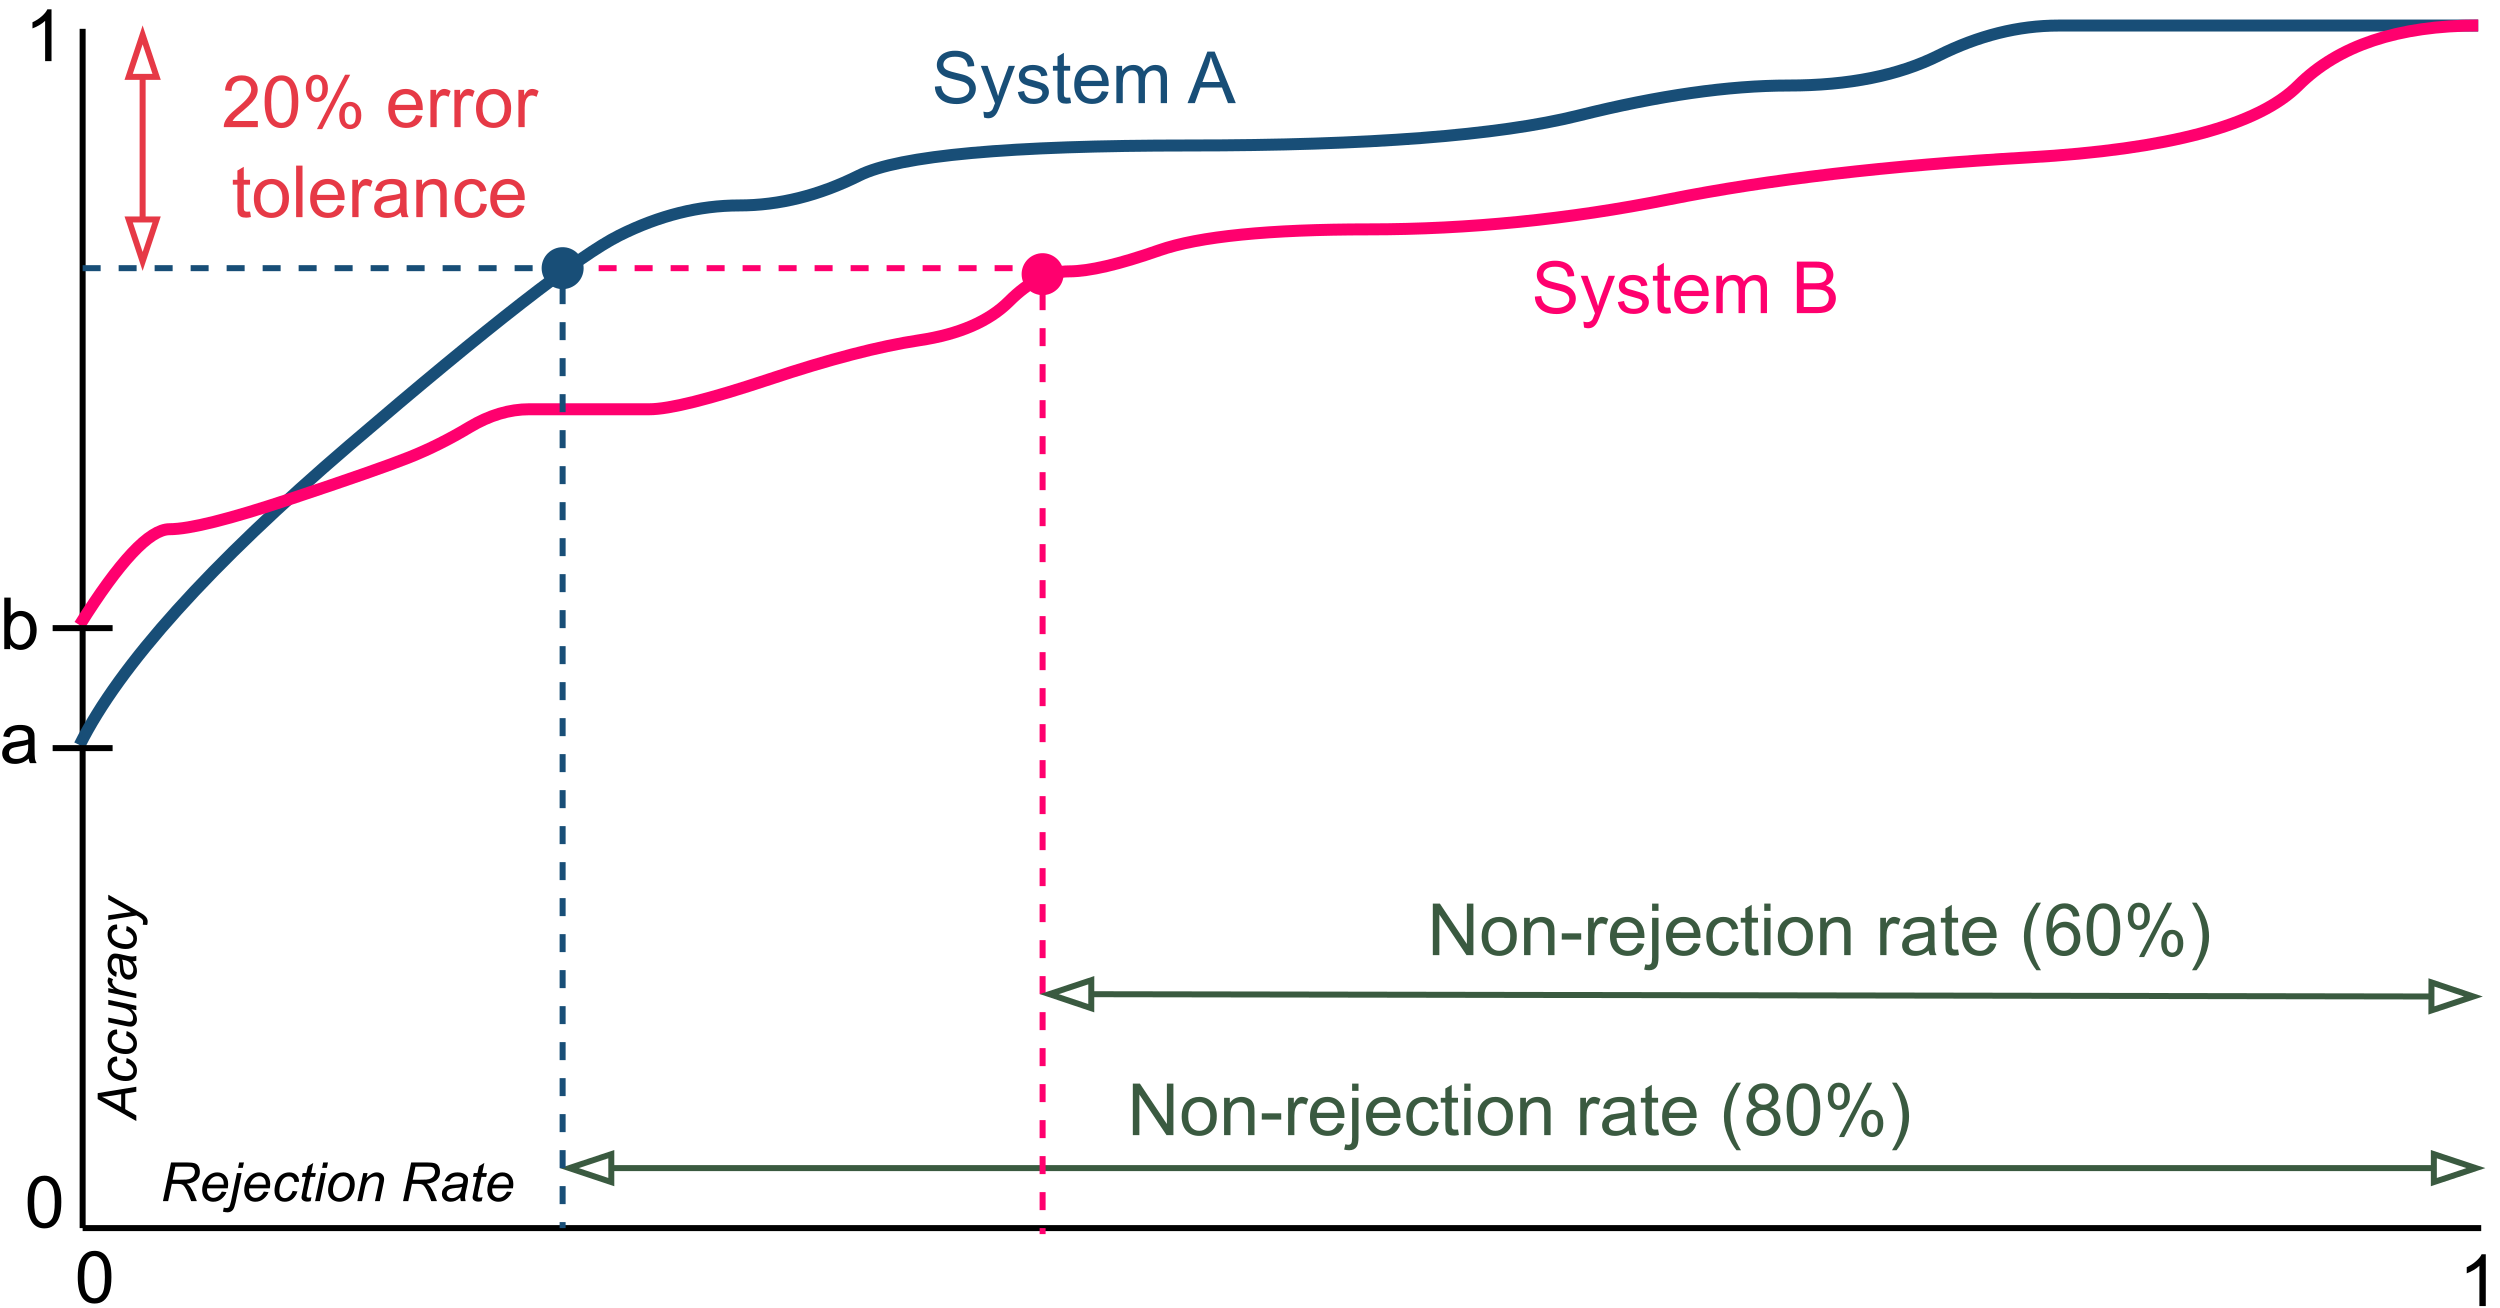 <?xml version="1.0" encoding="UTF-8" standalone="no"?>
<svg
   width="299.346"
   height="156.633"
   viewBox="0 0 299.346 156.633"
   version="1.1"
   id="svg179"
   sodipodi:docname="ARC_2systems_noSPPR.svg"
   inkscape:version="1.4 (e7c3feb1, 2024-10-09)"
   xmlns:inkscape="http://www.inkscape.org/namespaces/inkscape"
   xmlns:sodipodi="http://sodipodi.sourceforge.net/DTD/sodipodi-0.dtd"
   xmlns:xlink="http://www.w3.org/1999/xlink"
   xmlns="http://www.w3.org/2000/svg"
   xmlns:svg="http://www.w3.org/2000/svg">
  <sodipodi:namedview
     id="namedview179"
     pagecolor="#ffffff"
     bordercolor="#000000"
     borderopacity="0.25"
     inkscape:showpageshadow="2"
     inkscape:pageopacity="0.0"
     inkscape:pagecheckerboard="0"
     inkscape:deskcolor="#d1d1d1"
     inkscape:zoom="1.7117352"
     inkscape:cx="107.49326"
     inkscape:cy="142.83751"
     inkscape:window-width="1512"
     inkscape:window-height="916"
     inkscape:window-x="0"
     inkscape:window-y="38"
     inkscape:window-maximized="0"
     inkscape:current-layer="svg179">
    <sodipodi:guide
       position="-19.199,162.961"
       orientation="0,324"
       id="guide179"
       inkscape:locked="false" />
    <sodipodi:guide
       position="304.801,162.961"
       orientation="162.359,0"
       id="guide180"
       inkscape:locked="false" />
    <sodipodi:guide
       position="304.801,0.602"
       orientation="0,-324"
       id="guide181"
       inkscape:locked="false" />
    <sodipodi:guide
       position="-19.199,0.602"
       orientation="-162.359,0"
       id="guide182"
       inkscape:locked="false" />
  </sodipodi:namedview>
  <defs
     id="defs52">
    <g
       id="g44">
      <g
         id="glyph-0-0">
        <path
           d="M 0.359 -3.047 C 0.359 -3.773 0.43 -4.359 0.578 -4.797 C 0.734 -5.242 0.957 -5.586 1.25 -5.828 C 1.551 -6.078 1.926 -6.203 2.375 -6.203 C 2.707 -6.203 3 -6.133 3.25 -6 C 3.5 -5.863 3.703 -5.672 3.859 -5.422 C 4.023 -5.172 4.156 -4.863 4.25 -4.5 C 4.344 -4.145 4.391 -3.66 4.391 -3.047 C 4.391 -2.316 4.312 -1.727 4.156 -1.281 C 4.008 -0.844 3.785 -0.5 3.484 -0.25 C 3.191 -0.008 2.82 0.109 2.375 0.109 C 1.781 0.109 1.312 -0.102 0.969 -0.531 C 0.562 -1.051 0.359 -1.891 0.359 -3.047 Z M 1.141 -3.047 C 1.141 -2.035 1.254 -1.359 1.484 -1.016 C 1.723 -0.68 2.02 -0.516 2.375 -0.516 C 2.719 -0.516 3.008 -0.68 3.25 -1.016 C 3.488 -1.359 3.609 -2.035 3.609 -3.047 C 3.609 -4.055 3.488 -4.727 3.25 -5.062 C 3.008 -5.406 2.711 -5.578 2.359 -5.578 C 2.016 -5.578 1.738 -5.426 1.531 -5.125 C 1.27 -4.75 1.141 -4.055 1.141 -3.047 Z M 1.141 -3.047 "
           id="path1" />
      </g>
      <g
         id="glyph-0-1">
        <path
           d="M 3.219 0 L 2.453 0 L 2.453 -4.828 C 2.273 -4.648 2.035 -4.473 1.734 -4.297 C 1.441 -4.129 1.176 -4.004 0.938 -3.922 L 0.938 -4.656 C 1.363 -4.852 1.734 -5.094 2.047 -5.375 C 2.367 -5.656 2.594 -5.93 2.719 -6.203 L 3.219 -6.203 Z M 3.219 0 "
           id="path2" />
      </g>
      <g
         id="glyph-0-2">
        <path
           d="M 3.484 -0.547 C 3.203 -0.305 2.93 -0.141 2.672 -0.047 C 2.41 0.043 2.133 0.094 1.844 0.094 C 1.352 0.094 0.973 -0.023 0.703 -0.266 C 0.441 -0.504 0.312 -0.805 0.312 -1.172 C 0.312 -1.391 0.359 -1.586 0.453 -1.766 C 0.555 -1.953 0.688 -2.098 0.844 -2.203 C 1.008 -2.316 1.191 -2.406 1.391 -2.469 C 1.547 -2.5 1.773 -2.535 2.078 -2.578 C 2.68 -2.648 3.129 -2.738 3.422 -2.844 C 3.422 -2.945 3.422 -3.008 3.422 -3.031 C 3.422 -3.344 3.352 -3.562 3.219 -3.688 C 3.02 -3.863 2.727 -3.953 2.344 -3.953 C 1.988 -3.953 1.727 -3.891 1.562 -3.766 C 1.395 -3.641 1.27 -3.414 1.188 -3.094 L 0.438 -3.203 C 0.508 -3.516 0.617 -3.766 0.766 -3.953 C 0.922 -4.148 1.145 -4.301 1.438 -4.406 C 1.727 -4.52 2.066 -4.578 2.453 -4.578 C 2.836 -4.578 3.148 -4.531 3.391 -4.438 C 3.629 -4.344 3.801 -4.227 3.906 -4.094 C 4.02 -3.957 4.102 -3.785 4.156 -3.578 C 4.176 -3.453 4.188 -3.223 4.188 -2.891 L 4.188 -1.875 C 4.188 -1.164 4.203 -0.719 4.234 -0.531 C 4.266 -0.344 4.332 -0.164 4.438 0 L 3.641 0 C 3.555 -0.156 3.504 -0.336 3.484 -0.547 Z M 3.422 -2.25 C 3.148 -2.133 2.738 -2.035 2.188 -1.953 C 1.875 -1.91 1.648 -1.859 1.516 -1.797 C 1.391 -1.742 1.289 -1.66 1.219 -1.547 C 1.156 -1.441 1.125 -1.328 1.125 -1.203 C 1.125 -0.992 1.195 -0.82 1.344 -0.688 C 1.5 -0.562 1.723 -0.5 2.016 -0.5 C 2.305 -0.5 2.566 -0.562 2.797 -0.688 C 3.023 -0.812 3.191 -0.984 3.297 -1.203 C 3.379 -1.379 3.422 -1.633 3.422 -1.969 Z M 3.422 -2.25 "
           id="path3" />
      </g>
      <g
         id="glyph-0-3">
        <path
           d="M 0.656 0 L 0.656 -6.172 L 1.5 -6.172 L 4.734 -1.328 L 4.734 -6.172 L 5.516 -6.172 L 5.516 0 L 4.688 0 L 1.438 -4.859 L 1.438 0 Z M 0.656 0 "
           id="path4" />
      </g>
      <g
         id="glyph-0-4">
        <path
           d="M 0.281 -2.234 C 0.281 -3.066 0.516 -3.68 0.984 -4.078 C 1.359 -4.41 1.828 -4.578 2.391 -4.578 C 3.004 -4.578 3.504 -4.375 3.891 -3.969 C 4.285 -3.562 4.484 -3.004 4.484 -2.297 C 4.484 -1.723 4.395 -1.27 4.219 -0.938 C 4.039 -0.613 3.785 -0.359 3.453 -0.172 C 3.129 0.004 2.773 0.094 2.391 0.094 C 1.754 0.094 1.242 -0.102 0.859 -0.5 C 0.473 -0.906 0.281 -1.484 0.281 -2.234 Z M 1.062 -2.234 C 1.062 -1.66 1.188 -1.227 1.438 -0.938 C 1.688 -0.656 2.004 -0.516 2.391 -0.516 C 2.766 -0.516 3.078 -0.656 3.328 -0.938 C 3.578 -1.227 3.703 -1.672 3.703 -2.266 C 3.703 -2.816 3.57 -3.234 3.312 -3.516 C 3.062 -3.805 2.754 -3.953 2.391 -3.953 C 2.004 -3.953 1.688 -3.805 1.438 -3.516 C 1.188 -3.234 1.062 -2.805 1.062 -2.234 Z M 1.062 -2.234 "
           id="path5" />
      </g>
      <g
         id="glyph-0-5">
        <path
           d="M 0.562 0 L 0.562 -4.469 L 1.25 -4.469 L 1.25 -3.844 C 1.582 -4.332 2.055 -4.578 2.672 -4.578 C 2.941 -4.578 3.188 -4.523 3.406 -4.422 C 3.633 -4.328 3.805 -4.203 3.922 -4.047 C 4.035 -3.891 4.113 -3.703 4.156 -3.484 C 4.188 -3.348 4.203 -3.102 4.203 -2.75 L 4.203 0 L 3.438 0 L 3.438 -2.719 C 3.438 -3.031 3.406 -3.258 3.344 -3.406 C 3.289 -3.562 3.188 -3.688 3.031 -3.781 C 2.883 -3.875 2.711 -3.922 2.516 -3.922 C 2.191 -3.922 1.91 -3.816 1.672 -3.609 C 1.441 -3.398 1.328 -3.008 1.328 -2.438 L 1.328 0 Z M 0.562 0 "
           id="path6" />
      </g>
      <g
         id="glyph-0-6">
        <path
           d="M 0.281 -1.859 L 0.281 -2.609 L 2.609 -2.609 L 2.609 -1.859 Z M 0.281 -1.859 "
           id="path7" />
      </g>
      <g
         id="glyph-0-7">
        <path
           d="M 0.562 0 L 0.562 -4.469 L 1.25 -4.469 L 1.25 -3.797 C 1.414 -4.109 1.57 -4.316 1.719 -4.422 C 1.875 -4.523 2.039 -4.578 2.219 -4.578 C 2.469 -4.578 2.723 -4.492 2.984 -4.328 L 2.734 -3.625 C 2.547 -3.738 2.359 -3.797 2.172 -3.797 C 2.004 -3.797 1.852 -3.742 1.719 -3.641 C 1.594 -3.535 1.5 -3.395 1.438 -3.219 C 1.352 -2.957 1.312 -2.664 1.312 -2.344 L 1.312 0 Z M 0.562 0 "
           id="path8" />
      </g>
      <g
         id="glyph-0-8">
        <path
           d="M 3.625 -1.438 L 4.406 -1.344 C 4.289 -0.883 4.062 -0.531 3.719 -0.281 C 3.383 -0.031 2.961 0.094 2.453 0.094 C 1.797 0.094 1.273 -0.102 0.891 -0.5 C 0.504 -0.906 0.312 -1.473 0.312 -2.203 C 0.312 -2.953 0.504 -3.535 0.891 -3.953 C 1.285 -4.367 1.789 -4.578 2.406 -4.578 C 3 -4.578 3.484 -4.375 3.859 -3.969 C 4.242 -3.562 4.438 -2.988 4.438 -2.25 C 4.438 -2.195 4.438 -2.129 4.438 -2.047 L 1.094 -2.047 C 1.125 -1.555 1.266 -1.176 1.516 -0.906 C 1.766 -0.645 2.078 -0.516 2.453 -0.516 C 2.734 -0.516 2.969 -0.586 3.156 -0.734 C 3.352 -0.879 3.508 -1.113 3.625 -1.438 Z M 1.141 -2.672 L 3.641 -2.672 C 3.609 -3.047 3.516 -3.328 3.359 -3.516 C 3.109 -3.805 2.789 -3.953 2.406 -3.953 C 2.062 -3.953 1.77 -3.832 1.531 -3.594 C 1.289 -3.363 1.16 -3.055 1.141 -2.672 Z M 1.141 -2.672 "
           id="path9" />
      </g>
      <g
         id="glyph-0-9">
        <path
           d="M 0.562 -5.297 L 0.562 -6.172 L 1.328 -6.172 L 1.328 -5.297 Z M -0.391 1.734 L -0.25 1.094 C -0.102 1.133 0.016 1.156 0.109 1.156 C 0.266 1.156 0.379 1.102 0.453 1 C 0.523 0.895 0.562 0.641 0.562 0.234 L 0.562 -4.469 L 1.328 -4.469 L 1.328 0.25 C 1.328 0.789 1.254 1.172 1.109 1.391 C 0.922 1.672 0.617 1.812 0.203 1.812 C -0.004 1.812 -0.203 1.785 -0.391 1.734 Z M -0.391 1.734 "
           id="path10" />
      </g>
      <g
         id="glyph-0-10">
        <path
           d="M 3.484 -1.641 L 4.234 -1.547 C 4.148 -1.023 3.941 -0.617 3.609 -0.328 C 3.273 -0.047 2.863 0.094 2.375 0.094 C 1.758 0.094 1.266 -0.102 0.891 -0.5 C 0.523 -0.895 0.344 -1.469 0.344 -2.219 C 0.344 -2.695 0.422 -3.117 0.578 -3.484 C 0.734 -3.848 0.973 -4.117 1.297 -4.297 C 1.629 -4.484 1.988 -4.578 2.375 -4.578 C 2.863 -4.578 3.258 -4.453 3.562 -4.203 C 3.875 -3.961 4.07 -3.613 4.156 -3.156 L 3.422 -3.047 C 3.348 -3.348 3.223 -3.57 3.047 -3.719 C 2.867 -3.875 2.656 -3.953 2.406 -3.953 C 2.02 -3.953 1.707 -3.812 1.469 -3.531 C 1.227 -3.258 1.109 -2.828 1.109 -2.234 C 1.109 -1.641 1.223 -1.203 1.453 -0.922 C 1.691 -0.648 1.992 -0.516 2.359 -0.516 C 2.66 -0.516 2.91 -0.602 3.109 -0.781 C 3.305 -0.969 3.43 -1.254 3.484 -1.641 Z M 3.484 -1.641 "
           id="path11" />
      </g>
      <g
         id="glyph-0-11">
        <path
           d="M 2.219 -0.672 L 2.328 -0.016 C 2.117 0.035 1.93 0.062 1.766 0.062 C 1.484 0.062 1.266 0.02 1.109 -0.062 C 0.961 -0.156 0.859 -0.27 0.797 -0.406 C 0.734 -0.551 0.703 -0.852 0.703 -1.312 L 0.703 -3.891 L 0.156 -3.891 L 0.156 -4.469 L 0.703 -4.469 L 0.703 -5.578 L 1.469 -6.031 L 1.469 -4.469 L 2.219 -4.469 L 2.219 -3.891 L 1.469 -3.891 L 1.469 -1.266 C 1.469 -1.047 1.477 -0.906 1.5 -0.844 C 1.531 -0.789 1.57 -0.742 1.625 -0.703 C 1.688 -0.672 1.773 -0.656 1.891 -0.656 C 1.973 -0.656 2.082 -0.66 2.219 -0.672 Z M 2.219 -0.672 "
           id="path12" />
      </g>
      <g
         id="glyph-0-12">
        <path
           d="M 0.578 -5.297 L 0.578 -6.172 L 1.328 -6.172 L 1.328 -5.297 Z M 0.578 0 L 0.578 -4.469 L 1.328 -4.469 L 1.328 0 Z M 0.578 0 "
           id="path13" />
      </g>
      <g
         id="glyph-0-13" />
      <g
         id="glyph-0-14">
        <path
           d="M 2.016 1.812 C 1.598 1.281 1.242 0.664 0.953 -0.031 C 0.66 -0.738 0.516 -1.473 0.516 -2.234 C 0.516 -2.898 0.625 -3.539 0.844 -4.156 C 1.094 -4.863 1.484 -5.57 2.016 -6.281 L 2.562 -6.281 C 2.219 -5.695 1.992 -5.281 1.891 -5.031 C 1.711 -4.645 1.578 -4.238 1.484 -3.812 C 1.359 -3.289 1.297 -2.766 1.297 -2.234 C 1.297 -0.879 1.719 0.469 2.562 1.812 Z M 2.016 1.812 "
           id="path14" />
      </g>
      <g
         id="glyph-0-15">
        <path
           d="M 1.531 -3.344 C 1.207 -3.457 0.969 -3.617 0.812 -3.828 C 0.664 -4.047 0.594 -4.305 0.594 -4.609 C 0.594 -5.055 0.754 -5.43 1.078 -5.734 C 1.398 -6.047 1.832 -6.203 2.375 -6.203 C 2.906 -6.203 3.336 -6.047 3.672 -5.734 C 4.004 -5.422 4.172 -5.039 4.172 -4.594 C 4.172 -4.301 4.094 -4.047 3.938 -3.828 C 3.789 -3.617 3.562 -3.457 3.25 -3.344 C 3.633 -3.219 3.926 -3.02 4.125 -2.75 C 4.32 -2.477 4.422 -2.148 4.422 -1.766 C 4.422 -1.234 4.234 -0.785 3.859 -0.422 C 3.484 -0.066 2.992 0.109 2.391 0.109 C 1.773 0.109 1.281 -0.07 0.906 -0.438 C 0.531 -0.801 0.344 -1.25 0.344 -1.781 C 0.344 -2.188 0.441 -2.523 0.641 -2.797 C 0.848 -3.066 1.145 -3.25 1.531 -3.344 Z M 1.375 -4.625 C 1.375 -4.332 1.469 -4.094 1.656 -3.906 C 1.844 -3.727 2.086 -3.641 2.391 -3.641 C 2.68 -3.641 2.922 -3.727 3.109 -3.906 C 3.297 -4.094 3.391 -4.32 3.391 -4.594 C 3.391 -4.863 3.289 -5.094 3.094 -5.281 C 2.906 -5.477 2.664 -5.578 2.375 -5.578 C 2.094 -5.578 1.852 -5.484 1.656 -5.297 C 1.469 -5.109 1.375 -4.883 1.375 -4.625 Z M 1.125 -1.781 C 1.125 -1.562 1.176 -1.348 1.281 -1.141 C 1.383 -0.941 1.535 -0.785 1.734 -0.672 C 1.941 -0.566 2.16 -0.516 2.391 -0.516 C 2.754 -0.516 3.051 -0.629 3.281 -0.859 C 3.52 -1.098 3.641 -1.395 3.641 -1.75 C 3.641 -2.113 3.52 -2.414 3.281 -2.656 C 3.039 -2.895 2.734 -3.016 2.359 -3.016 C 2.004 -3.016 1.707 -2.895 1.469 -2.656 C 1.238 -2.426 1.125 -2.133 1.125 -1.781 Z M 1.125 -1.781 "
           id="path15" />
      </g>
      <g
         id="glyph-0-16">
        <path
           d="M 0.5 -4.688 C 0.5 -5.133 0.609 -5.508 0.828 -5.812 C 1.055 -6.125 1.379 -6.281 1.797 -6.281 C 2.18 -6.281 2.5 -6.141 2.75 -5.859 C 3.008 -5.586 3.141 -5.18 3.141 -4.641 C 3.141 -4.117 3.008 -3.719 2.75 -3.438 C 2.5 -3.156 2.188 -3.016 1.812 -3.016 C 1.438 -3.016 1.125 -3.148 0.875 -3.422 C 0.625 -3.703 0.5 -4.125 0.5 -4.688 Z M 1.812 -5.75 C 1.625 -5.75 1.469 -5.664 1.344 -5.5 C 1.219 -5.344 1.156 -5.047 1.156 -4.609 C 1.156 -4.211 1.219 -3.93 1.344 -3.766 C 1.477 -3.609 1.633 -3.531 1.812 -3.531 C 2.008 -3.531 2.172 -3.613 2.297 -3.781 C 2.422 -3.945 2.484 -4.242 2.484 -4.672 C 2.484 -5.066 2.414 -5.344 2.281 -5.5 C 2.156 -5.664 2 -5.75 1.812 -5.75 Z M 1.828 0.234 L 5.203 -6.281 L 5.812 -6.281 L 2.453 0.234 Z M 4.5 -1.453 C 4.5 -1.891 4.609 -2.258 4.828 -2.562 C 5.047 -2.875 5.367 -3.031 5.797 -3.031 C 6.18 -3.031 6.5 -2.891 6.75 -2.609 C 7.008 -2.336 7.141 -1.938 7.141 -1.406 C 7.141 -0.883 7.008 -0.477 6.75 -0.188 C 6.5 0.09 6.18 0.234 5.797 0.234 C 5.422 0.234 5.109 0.09 4.859 -0.188 C 4.617 -0.469 4.5 -0.891 4.5 -1.453 Z M 5.812 -2.516 C 5.625 -2.516 5.469 -2.43 5.344 -2.266 C 5.219 -2.109 5.156 -1.812 5.156 -1.375 C 5.156 -0.977 5.219 -0.695 5.344 -0.531 C 5.469 -0.375 5.625 -0.297 5.812 -0.297 C 6.008 -0.297 6.172 -0.375 6.297 -0.531 C 6.422 -0.695 6.484 -1 6.484 -1.438 C 6.484 -1.832 6.414 -2.109 6.281 -2.266 C 6.156 -2.43 6 -2.516 5.812 -2.516 Z M 5.812 -2.516 "
           id="path16" />
      </g>
      <g
         id="glyph-0-17">
        <path
           d="M 1.062 1.812 L 0.516 1.812 C 1.359 0.469 1.781 -0.879 1.781 -2.234 C 1.781 -2.766 1.719 -3.285 1.594 -3.797 C 1.5 -4.223 1.367 -4.629 1.203 -5.016 C 1.086 -5.266 0.859 -5.688 0.516 -6.281 L 1.062 -6.281 C 1.594 -5.57 1.984 -4.863 2.234 -4.156 C 2.453 -3.539 2.562 -2.898 2.562 -2.234 C 2.562 -1.473 2.414 -0.738 2.125 -0.031 C 1.832 0.664 1.477 1.281 1.062 1.812 Z M 1.062 1.812 "
           id="path17" />
      </g>
      <g
         id="glyph-0-18">
        <path
           d="M 4.344 -0.734 L 4.344 0 L 0.266 0 C 0.254 -0.188 0.281 -0.363 0.344 -0.531 C 0.445 -0.801 0.613 -1.07 0.844 -1.344 C 1.07 -1.613 1.406 -1.926 1.844 -2.281 C 2.508 -2.832 2.957 -3.27 3.188 -3.594 C 3.426 -3.914 3.547 -4.219 3.547 -4.5 C 3.547 -4.801 3.438 -5.055 3.219 -5.266 C 3.008 -5.473 2.734 -5.578 2.391 -5.578 C 2.023 -5.578 1.734 -5.469 1.516 -5.25 C 1.297 -5.031 1.188 -4.723 1.188 -4.328 L 0.406 -4.406 C 0.457 -4.988 0.656 -5.43 1 -5.734 C 1.352 -6.047 1.82 -6.203 2.406 -6.203 C 3 -6.203 3.469 -6.035 3.812 -5.703 C 4.156 -5.379 4.328 -4.973 4.328 -4.484 C 4.328 -4.234 4.273 -3.988 4.172 -3.75 C 4.078 -3.52 3.91 -3.27 3.672 -3 C 3.441 -2.738 3.055 -2.379 2.516 -1.922 C 2.055 -1.535 1.758 -1.273 1.625 -1.141 C 1.5 -1.004 1.395 -0.867 1.312 -0.734 Z M 4.344 -0.734 "
           id="path18" />
      </g>
      <g
         id="glyph-0-19">
        <path
           d="M 0.547 0 L 0.547 -6.172 L 1.312 -6.172 L 1.312 0 Z M 0.547 0 "
           id="path19" />
      </g>
      <g
         id="glyph-0-20">
        <path
           d="M 0.391 -1.984 L 1.156 -2.047 C 1.195 -1.742 1.281 -1.492 1.406 -1.297 C 1.539 -1.098 1.75 -0.938 2.031 -0.812 C 2.312 -0.688 2.629 -0.625 2.984 -0.625 C 3.297 -0.625 3.57 -0.672 3.812 -0.766 C 4.051 -0.859 4.227 -0.984 4.344 -1.141 C 4.457 -1.305 4.516 -1.484 4.516 -1.672 C 4.516 -1.867 4.457 -2.039 4.344 -2.188 C 4.227 -2.332 4.047 -2.453 3.797 -2.547 C 3.629 -2.609 3.258 -2.707 2.688 -2.844 C 2.125 -2.977 1.727 -3.109 1.5 -3.234 C 1.207 -3.391 0.988 -3.582 0.844 -3.812 C 0.695 -4.039 0.625 -4.297 0.625 -4.578 C 0.625 -4.891 0.711 -5.18 0.891 -5.453 C 1.066 -5.723 1.32 -5.926 1.656 -6.062 C 2 -6.207 2.379 -6.281 2.797 -6.281 C 3.254 -6.281 3.656 -6.207 4 -6.062 C 4.352 -5.914 4.625 -5.695 4.812 -5.406 C 5 -5.125 5.098 -4.801 5.109 -4.438 L 4.328 -4.375 C 4.285 -4.77 4.145 -5.066 3.906 -5.266 C 3.664 -5.461 3.305 -5.562 2.828 -5.562 C 2.336 -5.562 1.977 -5.469 1.75 -5.281 C 1.52 -5.102 1.406 -4.883 1.406 -4.625 C 1.406 -4.406 1.488 -4.223 1.656 -4.078 C 1.812 -3.941 2.219 -3.797 2.875 -3.641 C 3.539 -3.492 4 -3.363 4.25 -3.25 C 4.602 -3.082 4.863 -2.867 5.031 -2.609 C 5.207 -2.359 5.297 -2.07 5.297 -1.75 C 5.297 -1.414 5.203 -1.102 5.016 -0.812 C 4.828 -0.52 4.555 -0.289 4.203 -0.125 C 3.859 0.027 3.461 0.109 3.016 0.109 C 2.461 0.109 1.992 0.023 1.609 -0.141 C 1.234 -0.305 0.938 -0.551 0.719 -0.875 C 0.508 -1.195 0.398 -1.566 0.391 -1.984 Z M 0.391 -1.984 "
           id="path20" />
      </g>
      <g
         id="glyph-0-21">
        <path
           d="M 0.531 1.719 L 0.453 1.016 C 0.617 1.055 0.766 1.078 0.891 1.078 C 1.055 1.078 1.188 1.047 1.281 0.984 C 1.383 0.93 1.469 0.859 1.531 0.766 C 1.582 0.68 1.66 0.488 1.766 0.188 C 1.785 0.145 1.812 0.086 1.844 0.016 L 0.141 -4.469 L 0.953 -4.469 L 1.891 -1.875 C 2.004 -1.551 2.113 -1.207 2.219 -0.844 C 2.301 -1.195 2.398 -1.535 2.516 -1.859 L 3.484 -4.469 L 4.234 -4.469 L 2.531 0.078 C 2.352 0.566 2.211 0.906 2.109 1.094 C 1.973 1.344 1.816 1.523 1.641 1.641 C 1.473 1.754 1.266 1.812 1.016 1.812 C 0.867 1.812 0.707 1.781 0.531 1.719 Z M 0.531 1.719 "
           id="path21" />
      </g>
      <g
         id="glyph-0-22">
        <path
           d="M 0.266 -1.328 L 1.016 -1.453 C 1.055 -1.148 1.172 -0.914 1.359 -0.75 C 1.555 -0.594 1.828 -0.516 2.172 -0.516 C 2.523 -0.516 2.785 -0.586 2.953 -0.734 C 3.117 -0.879 3.203 -1.047 3.203 -1.234 C 3.203 -1.398 3.129 -1.535 2.984 -1.641 C 2.879 -1.703 2.617 -1.785 2.203 -1.891 C 1.648 -2.035 1.266 -2.156 1.047 -2.25 C 0.828 -2.352 0.66 -2.492 0.547 -2.672 C 0.441 -2.859 0.391 -3.062 0.391 -3.281 C 0.391 -3.477 0.438 -3.66 0.531 -3.828 C 0.625 -4.004 0.75 -4.148 0.906 -4.266 C 1.02 -4.348 1.176 -4.422 1.375 -4.484 C 1.582 -4.547 1.801 -4.578 2.031 -4.578 C 2.383 -4.578 2.691 -4.523 2.953 -4.422 C 3.223 -4.316 3.422 -4.176 3.547 -4 C 3.672 -3.832 3.758 -3.602 3.812 -3.312 L 3.062 -3.219 C 3.031 -3.445 2.93 -3.625 2.766 -3.75 C 2.609 -3.883 2.383 -3.953 2.094 -3.953 C 1.75 -3.953 1.5 -3.895 1.344 -3.781 C 1.195 -3.664 1.125 -3.531 1.125 -3.375 C 1.125 -3.27 1.156 -3.18 1.219 -3.109 C 1.281 -3.023 1.375 -2.957 1.5 -2.906 C 1.582 -2.875 1.805 -2.812 2.172 -2.719 C 2.711 -2.57 3.086 -2.453 3.297 -2.359 C 3.516 -2.266 3.68 -2.129 3.797 -1.953 C 3.922 -1.785 3.984 -1.57 3.984 -1.312 C 3.984 -1.062 3.906 -0.82 3.75 -0.594 C 3.602 -0.375 3.391 -0.203 3.109 -0.078 C 2.836 0.035 2.523 0.094 2.172 0.094 C 1.598 0.094 1.156 -0.023 0.844 -0.266 C 0.539 -0.504 0.348 -0.859 0.266 -1.328 Z M 0.266 -1.328 "
           id="path22" />
      </g>
      <g
         id="glyph-0-23">
        <path
           d="M 0.562 0 L 0.562 -4.469 L 1.25 -4.469 L 1.25 -3.844 C 1.383 -4.062 1.566 -4.238 1.797 -4.375 C 2.035 -4.508 2.305 -4.578 2.609 -4.578 C 2.93 -4.578 3.195 -4.504 3.406 -4.359 C 3.625 -4.223 3.773 -4.035 3.859 -3.797 C 4.211 -4.316 4.676 -4.578 5.25 -4.578 C 5.688 -4.578 6.023 -4.453 6.266 -4.203 C 6.504 -3.961 6.625 -3.582 6.625 -3.062 L 6.625 0 L 5.875 0 L 5.875 -2.812 C 5.875 -3.113 5.848 -3.332 5.797 -3.469 C 5.754 -3.602 5.664 -3.711 5.531 -3.797 C 5.406 -3.879 5.254 -3.922 5.078 -3.922 C 4.766 -3.922 4.504 -3.816 4.297 -3.609 C 4.086 -3.398 3.984 -3.062 3.984 -2.594 L 3.984 0 L 3.219 0 L 3.219 -2.906 C 3.219 -3.238 3.156 -3.488 3.031 -3.656 C 2.914 -3.832 2.719 -3.922 2.438 -3.922 C 2.219 -3.922 2.02 -3.863 1.844 -3.75 C 1.664 -3.633 1.535 -3.469 1.453 -3.25 C 1.367 -3.039 1.328 -2.734 1.328 -2.328 L 1.328 0 Z M 0.562 0 "
           id="path23" />
      </g>
      <g
         id="glyph-0-24">
        <path
           d="M -0.016 0 L 2.359 -6.172 L 3.234 -6.172 L 5.766 0 L 4.828 0 L 4.109 -1.875 L 1.531 -1.875 L 0.859 0 Z M 1.766 -2.531 L 3.859 -2.531 L 3.219 -4.25 C 3.02 -4.77 2.875 -5.195 2.781 -5.531 C 2.695 -5.133 2.586 -4.738 2.453 -4.344 Z M 1.766 -2.531 "
           id="path24" />
      </g>
      <g
         id="glyph-0-25">
        <path
           d="M 0.625 0 L 0.625 -6.172 L 2.953 -6.172 C 3.422 -6.172 3.797 -6.109 4.078 -5.984 C 4.367 -5.859 4.594 -5.664 4.75 -5.406 C 4.914 -5.145 5 -4.875 5 -4.594 C 5 -4.332 4.926 -4.082 4.781 -3.844 C 4.633 -3.613 4.414 -3.426 4.125 -3.281 C 4.5 -3.176 4.785 -2.988 4.984 -2.719 C 5.191 -2.457 5.297 -2.148 5.297 -1.797 C 5.297 -1.504 5.234 -1.234 5.109 -0.984 C 4.984 -0.734 4.832 -0.539 4.656 -0.406 C 4.477 -0.27 4.254 -0.164 3.984 -0.094 C 3.711 -0.031 3.379 0 2.984 0 Z M 1.453 -3.578 L 2.781 -3.578 C 3.145 -3.578 3.406 -3.602 3.562 -3.656 C 3.77 -3.719 3.926 -3.816 4.031 -3.953 C 4.133 -4.098 4.188 -4.281 4.188 -4.5 C 4.188 -4.707 4.133 -4.883 4.031 -5.031 C 3.938 -5.188 3.797 -5.297 3.609 -5.359 C 3.43 -5.422 3.125 -5.453 2.688 -5.453 L 1.453 -5.453 Z M 1.453 -0.734 L 2.984 -0.734 C 3.242 -0.734 3.43 -0.742 3.547 -0.766 C 3.734 -0.797 3.891 -0.848 4.016 -0.922 C 4.141 -1.004 4.242 -1.117 4.328 -1.266 C 4.41 -1.422 4.453 -1.598 4.453 -1.797 C 4.453 -2.023 4.391 -2.223 4.266 -2.391 C 4.148 -2.555 3.988 -2.672 3.781 -2.734 C 3.57 -2.805 3.27 -2.844 2.875 -2.844 L 1.453 -2.844 Z M 1.453 -0.734 "
           id="path25" />
      </g>
      <g
         id="glyph-0-26">
        <path
           d="M 1.266 0 L 0.562 0 L 0.562 -6.172 L 1.328 -6.172 L 1.328 -3.969 C 1.641 -4.375 2.047 -4.578 2.547 -4.578 C 2.816 -4.578 3.078 -4.52 3.328 -4.406 C 3.578 -4.289 3.781 -4.133 3.938 -3.938 C 4.094 -3.738 4.211 -3.492 4.297 -3.203 C 4.391 -2.922 4.438 -2.617 4.438 -2.297 C 4.438 -1.535 4.25 -0.945 3.875 -0.531 C 3.5 -0.113 3.047 0.094 2.516 0.094 C 1.984 0.094 1.566 -0.125 1.266 -0.562 Z M 1.266 -2.266 C 1.266 -1.734 1.336 -1.348 1.484 -1.109 C 1.723 -0.711 2.047 -0.516 2.453 -0.516 C 2.773 -0.516 3.055 -0.66 3.297 -0.953 C 3.547 -1.242 3.672 -1.672 3.672 -2.234 C 3.672 -2.816 3.551 -3.25 3.312 -3.531 C 3.082 -3.812 2.805 -3.953 2.484 -3.953 C 2.148 -3.953 1.863 -3.805 1.625 -3.516 C 1.383 -3.234 1.266 -2.816 1.266 -2.266 Z M 1.266 -2.266 "
           id="path26" />
      </g>
      <g
         id="glyph-0-27">
        <path
           d="M 4.297 -4.656 L 3.531 -4.609 C 3.469 -4.898 3.375 -5.113 3.25 -5.25 C 3.039 -5.469 2.789 -5.578 2.5 -5.578 C 2.25 -5.578 2.035 -5.508 1.859 -5.375 C 1.617 -5.195 1.43 -4.941 1.297 -4.609 C 1.16 -4.273 1.086 -3.801 1.078 -3.188 C 1.266 -3.457 1.488 -3.66 1.75 -3.797 C 2.008 -3.93 2.285 -4 2.578 -4 C 3.078 -4 3.504 -3.812 3.859 -3.438 C 4.223 -3.07 4.406 -2.594 4.406 -2 C 4.406 -1.613 4.32 -1.254 4.156 -0.922 C 3.988 -0.586 3.758 -0.332 3.469 -0.156 C 3.176 0.02 2.844 0.109 2.469 0.109 C 1.832 0.109 1.316 -0.117 0.922 -0.578 C 0.523 -1.047 0.328 -1.816 0.328 -2.891 C 0.328 -4.078 0.547 -4.941 0.984 -5.484 C 1.367 -5.961 1.891 -6.203 2.547 -6.203 C 3.023 -6.203 3.422 -6.062 3.734 -5.781 C 4.047 -5.508 4.234 -5.133 4.297 -4.656 Z M 1.203 -2 C 1.203 -1.738 1.254 -1.488 1.359 -1.25 C 1.473 -1.008 1.629 -0.828 1.828 -0.703 C 2.023 -0.578 2.234 -0.516 2.453 -0.516 C 2.773 -0.516 3.051 -0.645 3.281 -0.906 C 3.508 -1.164 3.625 -1.516 3.625 -1.953 C 3.625 -2.379 3.508 -2.711 3.281 -2.953 C 3.051 -3.203 2.766 -3.328 2.422 -3.328 C 2.078 -3.328 1.785 -3.203 1.547 -2.953 C 1.316 -2.711 1.203 -2.395 1.203 -2 Z M 1.203 -2 "
           id="path27" />
      </g>
      <g
         id="glyph-1-0">
        <path
           d="M 0.297 0 L 1.266 -4.625 L 3.219 -4.625 C 3.602 -4.625 3.895 -4.594 4.094 -4.531 C 4.289 -4.469 4.441 -4.348 4.547 -4.172 C 4.66 -3.992 4.719 -3.77 4.719 -3.5 C 4.719 -3.125 4.594 -2.812 4.344 -2.562 C 4.102 -2.312 3.707 -2.148 3.156 -2.078 C 3.32 -1.953 3.453 -1.832 3.547 -1.719 C 3.734 -1.445 3.891 -1.164 4.016 -0.875 L 4.359 0 L 3.672 0 L 3.344 -0.859 C 3.219 -1.172 3.078 -1.441 2.922 -1.672 C 2.816 -1.828 2.707 -1.93 2.594 -1.984 C 2.488 -2.035 2.316 -2.062 2.078 -2.062 L 1.359 -2.062 L 0.922 0 Z M 1.453 -2.562 L 2.312 -2.562 C 2.707 -2.562 2.961 -2.566 3.078 -2.578 C 3.316 -2.598 3.508 -2.648 3.656 -2.734 C 3.812 -2.816 3.926 -2.926 4 -3.062 C 4.082 -3.195 4.125 -3.348 4.125 -3.516 C 4.125 -3.648 4.094 -3.766 4.031 -3.859 C 3.977 -3.961 3.898 -4.031 3.797 -4.062 C 3.703 -4.102 3.535 -4.125 3.297 -4.125 L 1.781 -4.125 Z M 1.453 -2.562 "
           id="path28" />
      </g>
      <g
         id="glyph-1-1">
        <path
           d="M 2.672 -1.141 L 3.234 -1.078 C 3.148 -0.805 2.961 -0.547 2.672 -0.297 C 2.391 -0.047 2.051 0.078 1.656 0.078 C 1.406 0.078 1.176 0.02 0.969 -0.094 C 0.758 -0.207 0.598 -0.375 0.484 -0.594 C 0.379 -0.812 0.328 -1.062 0.328 -1.344 C 0.328 -1.707 0.41 -2.062 0.578 -2.406 C 0.754 -2.75 0.977 -3.004 1.25 -3.172 C 1.52 -3.348 1.812 -3.438 2.125 -3.438 C 2.52 -3.438 2.836 -3.312 3.078 -3.062 C 3.316 -2.812 3.438 -2.473 3.438 -2.047 C 3.438 -1.879 3.422 -1.707 3.391 -1.531 L 0.922 -1.531 C 0.91 -1.469 0.906 -1.41 0.906 -1.359 C 0.906 -1.047 0.977 -0.805 1.125 -0.641 C 1.27 -0.473 1.445 -0.391 1.656 -0.391 C 1.852 -0.391 2.047 -0.453 2.234 -0.578 C 2.422 -0.711 2.566 -0.898 2.672 -1.141 Z M 1.016 -1.969 L 2.906 -1.969 C 2.906 -2.031 2.906 -2.07 2.906 -2.094 C 2.906 -2.383 2.832 -2.602 2.688 -2.75 C 2.539 -2.906 2.359 -2.984 2.141 -2.984 C 1.891 -2.984 1.664 -2.898 1.469 -2.734 C 1.27 -2.566 1.117 -2.312 1.016 -1.969 Z M 1.016 -1.969 "
           id="path29" />
      </g>
      <g
         id="glyph-1-2">
        <path
           d="M 1.031 -3.984 L 1.156 -4.625 L 1.734 -4.625 L 1.594 -3.984 Z M -0.781 1.266 L -0.688 0.781 C -0.551 0.812 -0.43 0.828 -0.328 0.828 C -0.211 0.828 -0.117 0.785 -0.047 0.703 C 0.023 0.617 0.102 0.395 0.188 0.031 L 0.891 -3.359 L 1.453 -3.359 L 0.734 0.141 C 0.641 0.578 0.535 0.875 0.422 1.031 C 0.266 1.238 0.043 1.344 -0.234 1.344 C -0.391 1.344 -0.57 1.316 -0.781 1.266 Z M -0.781 1.266 "
           id="path30" />
      </g>
      <g
         id="glyph-1-3">
        <path
           d="M 2.531 -1.219 L 3.109 -1.156 C 2.961 -0.738 2.754 -0.426 2.484 -0.219 C 2.223 -0.02 1.926 0.078 1.594 0.078 C 1.227 0.078 0.93 -0.035 0.703 -0.266 C 0.473 -0.504 0.359 -0.836 0.359 -1.266 C 0.359 -1.629 0.43 -1.988 0.578 -2.344 C 0.723 -2.695 0.93 -2.969 1.203 -3.156 C 1.473 -3.344 1.781 -3.438 2.125 -3.438 C 2.488 -3.438 2.773 -3.332 2.984 -3.125 C 3.191 -2.926 3.297 -2.656 3.297 -2.312 L 2.734 -2.281 C 2.734 -2.488 2.672 -2.648 2.547 -2.766 C 2.43 -2.891 2.273 -2.953 2.078 -2.953 C 1.848 -2.953 1.648 -2.879 1.484 -2.734 C 1.316 -2.598 1.18 -2.379 1.078 -2.078 C 0.984 -1.785 0.938 -1.5 0.938 -1.219 C 0.938 -0.938 1 -0.723 1.125 -0.578 C 1.25 -0.43 1.406 -0.359 1.594 -0.359 C 1.781 -0.359 1.957 -0.43 2.125 -0.578 C 2.301 -0.723 2.438 -0.938 2.531 -1.219 Z M 2.531 -1.219 "
           id="path31" />
      </g>
      <g
         id="glyph-1-4">
        <path
           d="M 1.547 -0.469 L 1.453 0 C 1.316 0.039 1.188 0.062 1.062 0.062 C 0.832 0.062 0.648 0.004 0.516 -0.109 C 0.41 -0.191 0.359 -0.305 0.359 -0.453 C 0.359 -0.523 0.391 -0.695 0.453 -0.969 L 0.859 -2.906 L 0.406 -2.906 L 0.5 -3.359 L 0.938 -3.359 L 1.125 -4.172 L 1.766 -4.578 L 1.516 -3.359 L 2.078 -3.359 L 1.984 -2.906 L 1.422 -2.906 L 1.031 -1.062 C 0.988 -0.82 0.969 -0.68 0.969 -0.641 C 0.969 -0.566 0.984 -0.508 1.016 -0.469 C 1.055 -0.438 1.125 -0.422 1.219 -0.422 C 1.344 -0.422 1.453 -0.438 1.547 -0.469 Z M 1.547 -0.469 "
           id="path32" />
      </g>
      <g
         id="glyph-1-5">
        <path
           d="M 1.031 -3.984 L 1.156 -4.625 L 1.734 -4.625 L 1.594 -3.984 Z M 0.188 0 L 0.891 -3.359 L 1.469 -3.359 L 0.766 0 Z M 0.188 0 "
           id="path33" />
      </g>
      <g
         id="glyph-1-6">
        <path
           d="M 0.312 -1.266 C 0.312 -1.922 0.504 -2.469 0.891 -2.906 C 1.211 -3.258 1.629 -3.438 2.141 -3.438 C 2.547 -3.438 2.875 -3.305 3.125 -3.047 C 3.375 -2.797 3.5 -2.457 3.5 -2.031 C 3.5 -1.645 3.422 -1.285 3.266 -0.953 C 3.109 -0.617 2.883 -0.363 2.594 -0.188 C 2.301 -0.008 2 0.078 1.688 0.078 C 1.426 0.078 1.188 0.02 0.969 -0.094 C 0.758 -0.207 0.598 -0.363 0.484 -0.562 C 0.367 -0.77 0.312 -1.004 0.312 -1.266 Z M 0.891 -1.328 C 0.891 -1.016 0.961 -0.773 1.109 -0.609 C 1.266 -0.441 1.457 -0.359 1.688 -0.359 C 1.812 -0.359 1.93 -0.383 2.047 -0.438 C 2.172 -0.488 2.285 -0.562 2.391 -0.656 C 2.492 -0.758 2.582 -0.875 2.656 -1 C 2.727 -1.133 2.785 -1.281 2.828 -1.438 C 2.891 -1.645 2.922 -1.844 2.922 -2.031 C 2.922 -2.332 2.844 -2.566 2.688 -2.734 C 2.539 -2.898 2.352 -2.984 2.125 -2.984 C 1.945 -2.984 1.781 -2.941 1.625 -2.859 C 1.477 -2.773 1.348 -2.648 1.234 -2.484 C 1.117 -2.316 1.031 -2.125 0.969 -1.906 C 0.914 -1.688 0.891 -1.492 0.891 -1.328 Z M 0.891 -1.328 "
           id="path34" />
      </g>
      <g
         id="glyph-1-7">
        <path
           d="M 0.219 0 L 0.922 -3.359 L 1.438 -3.359 L 1.312 -2.766 C 1.539 -2.992 1.75 -3.16 1.938 -3.266 C 2.133 -3.379 2.336 -3.438 2.547 -3.438 C 2.816 -3.438 3.031 -3.359 3.188 -3.203 C 3.344 -3.055 3.422 -2.863 3.422 -2.625 C 3.422 -2.5 3.391 -2.301 3.328 -2.031 L 2.906 0 L 2.328 0 L 2.781 -2.125 C 2.82 -2.332 2.844 -2.484 2.844 -2.578 C 2.844 -2.691 2.801 -2.781 2.719 -2.844 C 2.645 -2.914 2.535 -2.953 2.391 -2.953 C 2.098 -2.953 1.836 -2.848 1.609 -2.641 C 1.379 -2.43 1.211 -2.07 1.109 -1.562 L 0.781 0 Z M 0.219 0 "
           id="path35" />
      </g>
      <g
         id="glyph-1-8" />
      <g
         id="glyph-1-9">
        <path
           d="M 2.469 -0.422 C 2.27 -0.242 2.078 -0.113 1.891 -0.031 C 1.711 0.039 1.52 0.078 1.312 0.078 C 1.008 0.078 0.758 -0.008 0.562 -0.188 C 0.375 -0.375 0.281 -0.609 0.281 -0.891 C 0.281 -1.078 0.32 -1.242 0.406 -1.391 C 0.5 -1.535 0.613 -1.648 0.75 -1.734 C 0.895 -1.828 1.066 -1.895 1.266 -1.938 C 1.398 -1.957 1.645 -1.973 2 -1.984 C 2.363 -2.004 2.617 -2.047 2.766 -2.109 C 2.816 -2.266 2.844 -2.391 2.844 -2.484 C 2.844 -2.617 2.789 -2.727 2.688 -2.812 C 2.562 -2.914 2.367 -2.969 2.109 -2.969 C 1.867 -2.969 1.672 -2.91 1.516 -2.797 C 1.367 -2.691 1.258 -2.539 1.188 -2.344 L 0.609 -2.406 C 0.734 -2.738 0.922 -2.992 1.172 -3.172 C 1.43 -3.348 1.754 -3.438 2.141 -3.438 C 2.555 -3.438 2.883 -3.336 3.125 -3.141 C 3.312 -2.984 3.406 -2.789 3.406 -2.562 C 3.406 -2.383 3.379 -2.176 3.328 -1.938 L 3.141 -1.109 C 3.078 -0.836 3.047 -0.617 3.047 -0.453 C 3.047 -0.348 3.07 -0.195 3.125 0 L 2.547 0 C 2.516 -0.113 2.488 -0.254 2.469 -0.422 Z M 2.688 -1.703 C 2.602 -1.672 2.516 -1.645 2.422 -1.625 C 2.336 -1.602 2.188 -1.586 1.969 -1.578 C 1.633 -1.547 1.398 -1.504 1.266 -1.453 C 1.129 -1.41 1.023 -1.336 0.953 -1.234 C 0.891 -1.141 0.859 -1.035 0.859 -0.922 C 0.859 -0.754 0.91 -0.617 1.016 -0.516 C 1.129 -0.41 1.285 -0.359 1.484 -0.359 C 1.68 -0.359 1.863 -0.41 2.031 -0.516 C 2.207 -0.617 2.348 -0.758 2.453 -0.938 C 2.555 -1.113 2.633 -1.367 2.688 -1.703 Z M 2.688 -1.703 "
           id="path36" />
      </g>
      <g
         id="glyph-2-0">
        <path
           d="M 0 0.125 L -4.625 -2.5 L -4.625 -3.219 L 0 -3.984 L 0 -3.391 L -1.328 -3.172 L -1.328 -1.297 L 0 -0.547 Z M -1.812 -1.562 L -1.812 -3.094 L -2.969 -2.906 C -3.426 -2.844 -3.812 -2.801 -4.125 -2.781 C -3.863 -2.676 -3.551 -2.52 -3.188 -2.312 Z M -1.812 -1.562 "
           id="path37" />
      </g>
      <g
         id="glyph-2-1">
        <path
           d="M -1.219 -2.531 L -1.156 -3.109 C -0.738 -2.961 -0.426 -2.754 -0.219 -2.484 C -0.02 -2.223 0.078 -1.926 0.078 -1.594 C 0.078 -1.227 -0.035 -0.93 -0.266 -0.703 C -0.504 -0.473 -0.836 -0.359 -1.266 -0.359 C -1.629 -0.359 -1.988 -0.43 -2.344 -0.578 C -2.695 -0.723 -2.969 -0.93 -3.156 -1.203 C -3.344 -1.473 -3.438 -1.781 -3.438 -2.125 C -3.438 -2.488 -3.332 -2.773 -3.125 -2.984 C -2.926 -3.191 -2.656 -3.297 -2.312 -3.297 L -2.281 -2.734 C -2.488 -2.734 -2.648 -2.672 -2.766 -2.547 C -2.891 -2.43 -2.953 -2.273 -2.953 -2.078 C -2.953 -1.848 -2.879 -1.648 -2.734 -1.484 C -2.598 -1.316 -2.379 -1.18 -2.078 -1.078 C -1.785 -0.984 -1.5 -0.938 -1.219 -0.938 C -0.938 -0.938 -0.723 -1 -0.578 -1.125 C -0.43 -1.25 -0.359 -1.406 -0.359 -1.594 C -0.359 -1.781 -0.43 -1.957 -0.578 -2.125 C -0.723 -2.301 -0.938 -2.438 -1.219 -2.531 Z M -1.219 -2.531 "
           id="path38" />
      </g>
      <g
         id="glyph-2-2">
        <path
           d="M -0.609 -2.5 C -0.148 -2.102 0.078 -1.691 0.078 -1.266 C 0.078 -1.004 0.004 -0.797 -0.141 -0.641 C -0.297 -0.484 -0.477 -0.406 -0.688 -0.406 C -0.832 -0.406 -1.078 -0.441 -1.422 -0.516 L -3.359 -0.922 L -3.359 -1.484 L -1.203 -1.047 C -1.023 -1.004 -0.891 -0.984 -0.797 -0.984 C -0.672 -0.984 -0.57 -1.02 -0.5 -1.094 C -0.426 -1.176 -0.391 -1.289 -0.391 -1.438 C -0.391 -1.594 -0.426 -1.75 -0.5 -1.906 C -0.582 -2.062 -0.688 -2.191 -0.812 -2.297 C -0.945 -2.41 -1.109 -2.504 -1.297 -2.578 C -1.41 -2.617 -1.613 -2.672 -1.906 -2.734 L -3.359 -3.031 L -3.359 -3.609 L 0 -2.906 L 0 -2.375 Z M -0.609 -2.5 "
           id="path39" />
      </g>
      <g
         id="glyph-2-3">
        <path
           d="M 0 -0.219 L -3.359 -0.922 L -3.359 -1.422 L -2.672 -1.281 C -2.93 -1.445 -3.125 -1.613 -3.25 -1.781 C -3.375 -1.945 -3.438 -2.117 -3.438 -2.297 C -3.438 -2.41 -3.395 -2.551 -3.312 -2.719 L -2.781 -2.484 C -2.852 -2.379 -2.891 -2.27 -2.891 -2.156 C -2.891 -1.957 -2.773 -1.75 -2.547 -1.531 C -2.328 -1.32 -1.926 -1.16 -1.344 -1.047 L 0 -0.766 Z M 0 -0.219 "
           id="path40" />
      </g>
      <g
         id="glyph-2-4">
        <path
           d="M -0.422 -2.469 C -0.242 -2.27 -0.113 -2.078 -0.031 -1.891 C 0.039 -1.711 0.078 -1.52 0.078 -1.312 C 0.078 -1.008 -0.008 -0.758 -0.188 -0.562 C -0.375 -0.375 -0.609 -0.281 -0.891 -0.281 C -1.078 -0.281 -1.242 -0.32 -1.391 -0.406 C -1.535 -0.5 -1.648 -0.613 -1.734 -0.75 C -1.828 -0.895 -1.895 -1.066 -1.938 -1.266 C -1.957 -1.398 -1.973 -1.645 -1.984 -2 C -2.004 -2.363 -2.047 -2.617 -2.109 -2.766 C -2.266 -2.816 -2.391 -2.844 -2.484 -2.844 C -2.617 -2.844 -2.727 -2.789 -2.812 -2.688 C -2.914 -2.562 -2.969 -2.367 -2.969 -2.109 C -2.969 -1.867 -2.91 -1.672 -2.797 -1.516 C -2.691 -1.367 -2.539 -1.258 -2.344 -1.188 L -2.406 -0.609 C -2.738 -0.734 -2.992 -0.922 -3.172 -1.172 C -3.348 -1.43 -3.438 -1.754 -3.438 -2.141 C -3.438 -2.555 -3.336 -2.883 -3.141 -3.125 C -2.984 -3.312 -2.789 -3.406 -2.562 -3.406 C -2.383 -3.406 -2.176 -3.379 -1.938 -3.328 L -1.109 -3.141 C -0.836 -3.078 -0.617 -3.047 -0.453 -3.047 C -0.348 -3.047 -0.195 -3.07 0 -3.125 L 0 -2.547 C -0.113 -2.516 -0.254 -2.488 -0.422 -2.469 Z M -1.703 -2.688 C -1.672 -2.602 -1.645 -2.516 -1.625 -2.422 C -1.602 -2.336 -1.586 -2.188 -1.578 -1.969 C -1.547 -1.633 -1.504 -1.398 -1.453 -1.266 C -1.41 -1.129 -1.336 -1.023 -1.234 -0.953 C -1.141 -0.891 -1.035 -0.859 -0.922 -0.859 C -0.754 -0.859 -0.617 -0.91 -0.516 -1.016 C -0.41 -1.129 -0.359 -1.285 -0.359 -1.484 C -0.359 -1.68 -0.41 -1.863 -0.516 -2.031 C -0.617 -2.207 -0.758 -2.348 -0.938 -2.453 C -1.113 -2.555 -1.367 -2.633 -1.703 -2.688 Z M -1.703 -2.688 "
           id="path41" />
      </g>
      <g
         id="glyph-2-5">
        <path
           d="M 1.297 0 L 0.766 -0.031 C 0.797 -0.156 0.812 -0.27 0.812 -0.375 C 0.812 -0.488 0.785 -0.582 0.734 -0.656 C 0.66 -0.75 0.531 -0.852 0.344 -0.969 L 0.016 -1.141 L -3.359 -0.594 L -3.359 -1.156 L -1.656 -1.406 C -1.32 -1.457 -0.988 -1.5 -0.656 -1.531 L -3.359 -3.031 L -3.359 -3.625 L 0.453 -1.484 C 0.816 -1.285 1.055 -1.102 1.172 -0.938 C 1.297 -0.781 1.359 -0.598 1.359 -0.391 C 1.359 -0.254 1.336 -0.125 1.297 0 Z M 1.297 0 "
           id="path42" />
      </g>
      <g
         id="glyph-3-0">
        <path
           d="M 0.359 -3.047 C 0.359 -3.773 0.43 -4.359 0.578 -4.797 C 0.734 -5.242 0.957 -5.586 1.25 -5.828 C 1.551 -6.078 1.926 -6.203 2.375 -6.203 C 2.707 -6.203 3 -6.133 3.25 -6 C 3.5 -5.863 3.703 -5.672 3.859 -5.422 C 4.023 -5.172 4.156 -4.863 4.25 -4.5 C 4.344 -4.145 4.391 -3.66 4.391 -3.047 C 4.391 -2.316 4.312 -1.727 4.156 -1.281 C 4.008 -0.844 3.785 -0.5 3.484 -0.25 C 3.191 -0.008 2.82 0.109 2.375 0.109 C 1.781 0.109 1.312 -0.102 0.969 -0.531 C 0.562 -1.051 0.359 -1.891 0.359 -3.047 Z M 1.141 -3.047 C 1.141 -2.035 1.254 -1.359 1.484 -1.016 C 1.723 -0.68 2.02 -0.516 2.375 -0.516 C 2.719 -0.516 3.008 -0.68 3.25 -1.016 C 3.488 -1.359 3.609 -2.035 3.609 -3.047 C 3.609 -4.055 3.488 -4.727 3.25 -5.062 C 3.008 -5.406 2.711 -5.578 2.359 -5.578 C 2.016 -5.578 1.738 -5.426 1.531 -5.125 C 1.27 -4.75 1.141 -4.055 1.141 -3.047 Z M 1.141 -3.047 "
           id="path43" />
      </g>
      <g
         id="glyph-3-1">
        <path
           d="M 3.219 0 L 2.453 0 L 2.453 -4.828 C 2.273 -4.648 2.035 -4.473 1.734 -4.297 C 1.441 -4.129 1.176 -4.004 0.938 -3.922 L 0.938 -4.656 C 1.363 -4.852 1.734 -5.094 2.047 -5.375 C 2.367 -5.656 2.594 -5.93 2.719 -6.203 L 3.219 -6.203 Z M 3.219 0 "
           id="path44" />
      </g>
    </g>
    <clipPath
       id="clip-0">
      <path
         clip-rule="nonzero"
         d="M 0 0 L 299.348 0 L 299.348 156.031 L 0 156.031 Z M 0 0 "
         id="path45" />
    </clipPath>
    <clipPath
       id="clip-1">
      <path
         clip-rule="nonzero"
         d="M 0 0 L 299.348 0 L 299.348 110 L 0 110 Z M 0 0 "
         id="path46" />
    </clipPath>
    <clipPath
       id="clip-2">
      <path
         clip-rule="nonzero"
         d="M 0 0 L 299.348 0 L 299.348 96 L 0 96 Z M 0 0 "
         id="path47" />
    </clipPath>
    <clipPath
       id="clip-3">
      <path
         clip-rule="nonzero"
         d="M 281 128 L 299.348 128 L 299.348 152 L 281 152 Z M 281 128 "
         id="path48" />
    </clipPath>
    <clipPath
       id="clip-4">
      <path
         clip-rule="nonzero"
         d="M 120 108 L 299.348 108 L 299.348 130 L 120 130 Z M 120 108 "
         id="path49" />
    </clipPath>
    <clipPath
       id="clip-5">
      <path
         clip-rule="nonzero"
         d="M 280 107 L 299.348 107 L 299.348 132 L 280 132 Z M 280 107 "
         id="path50" />
    </clipPath>
    <clipPath
       id="clip-6">
      <path
         clip-rule="nonzero"
         d="M 9 149 L 14 149 L 14 156.633 L 9 156.633 Z M 9 149 "
         id="path51" />
    </clipPath>
    <clipPath
       id="clip-7">
      <path
         clip-rule="nonzero"
         d="M 295 150 L 298 150 L 298 156.633 L 295 156.633 Z M 295 150 "
         id="path52" />
    </clipPath>
  </defs>
  <path
     fill="none"
     stroke-width="1"
     stroke-linecap="butt"
     stroke-linejoin="miter"
     stroke="rgb(0%, 0%, 0%)"
     stroke-opacity="1"
     stroke-miterlimit="10"
     d="M -0.001 -0.002 L -0.001 -200.001 "
     transform="matrix(0.718, 0, 0, 0.718, 9.895, 147.052)"
     id="path54" />
  <path
     fill="none"
     stroke-width="1"
     stroke-linecap="butt"
     stroke-linejoin="miter"
     stroke="rgb(0%, 0%, 0%)"
     stroke-opacity="1"
     stroke-miterlimit="10"
     d="M -0.001 -0.002 L 400.001 -0.002 "
     transform="matrix(0.718, 0, 0, 0.718, 9.895, 147.052)"
     id="path55" />
  <g
     fill="rgb(0%, 0%, 0%)"
     fill-opacity="1"
     id="g55">
    <use
       xlink:href="#glyph-0-0"
       x="2.95"
       y="146.975"
       id="use55" />
  </g>
  <g
     fill="rgb(0%, 0%, 0%)"
     fill-opacity="1"
     id="g56">
    <use
       xlink:href="#glyph-0-1"
       x="2.95"
       y="7.323"
       id="use56" />
  </g>
  <g
     fill="rgb(0%, 0%, 0%)"
     fill-opacity="1"
     id="g57">
    <use
       xlink:href="#glyph-0-2"
       x="-0.05"
       y="91.376"
       id="use57" />
  </g>
  <g
     clip-path="url(#clip-1)"
     id="g58">
    <path
       fill="none"
       stroke-width="2"
       stroke-linecap="butt"
       stroke-linejoin="miter"
       stroke="rgb(9.399%, 30.6%, 46.7%)"
       stroke-opacity="1"
       stroke-miterlimit="10"
       d="M -0.001 -0.003 C 6.665 -13.335 21.667 -30.001 44.999 -50 C 68.33 -69.998 83.332 -81.667 89.999 -85 C 96.665 -88.333 103.331 -90.003 109.997 -90.003 C 116.669 -90.003 123.335 -91.666 130.002 -95 C 136.668 -98.333 155.003 -100.002 185.001 -100.002 C 214.999 -100.002 236.667 -101.666 250 -104.999 C 263.332 -108.332 275.001 -110.001 285 -110.001 C 295 -110.001 303.335 -111.665 310.001 -114.998 C 316.668 -118.331 323.334 -120.001 330 -120.001 C 336.666 -120.001 341.669 -120.001 345.002 -120.001 C 348.335 -120.001 353.332 -120.001 359.998 -120.001 C 366.665 -120.001 359.998 -120.001 339.999 -120.001 C 320.001 -120.001 339.999 -120.001 400.001 -120.001 "
       transform="matrix(0.718, 0, 0, 0.718, 9.536, 89.221)"
       id="path57" />
  </g>
  <g
     clip-path="url(#clip-2)"
     id="g59">
    <path
       fill="none"
       stroke-width="2"
       stroke-linecap="butt"
       stroke-linejoin="miter"
       stroke="rgb(100%, 0%, 43.1%)"
       stroke-opacity="1"
       stroke-miterlimit="10"
       d="M -0.001 -0.001 C 6.665 -10.67 11.667 -15.998 15 -15.998 C 18.334 -15.998 25 -17.668 34.999 -21.001 C 44.999 -24.334 51.665 -26.666 54.998 -27.999 C 58.331 -29.331 61.67 -31 64.997 -33.001 C 68.33 -35.002 71.669 -36.003 75.002 -36.003 C 78.335 -36.003 81.668 -36.003 85.002 -36.003 C 88.335 -36.003 91.668 -36.003 95.001 -36.003 C 98.334 -36.003 105 -37.666 115 -40.999 C 124.999 -44.333 133.335 -46.502 140.001 -47.503 C 146.667 -48.498 151.67 -50.667 155.003 -54 C 158.33 -57.333 161.669 -58.997 165.002 -58.997 C 168.335 -58.997 173.332 -60.166 179.998 -62.499 C 186.665 -64.832 198.333 -66.001 214.999 -66.001 C 231.665 -66.001 248.33 -67.665 265.001 -70.998 C 281.667 -74.331 301.666 -76.669 324.998 -78.001 C 348.335 -79.333 363.331 -83.335 369.998 -90.001 C 376.669 -96.668 386.669 -100.001 400.001 -100.001 "
       transform="matrix(0.718, 0, 0, 0.718, 9.536, 74.853)"
       id="path58" />
  </g>
  <g
     fill="rgb(22.699%, 35.3%, 25.099%)"
     fill-opacity="1"
     id="g82">
    <use
       xlink:href="#glyph-0-3"
       x="134.987"
       y="135.917"
       id="use59" />
    <use
       xlink:href="#glyph-0-4"
       x="141.213"
       y="135.917"
       id="use60" />
    <use
       xlink:href="#glyph-0-5"
       x="146.007"
       y="135.917"
       id="use61" />
    <use
       xlink:href="#glyph-0-6"
       x="150.802"
       y="135.917"
       id="use62" />
    <use
       xlink:href="#glyph-0-7"
       x="153.673"
       y="135.917"
       id="use63" />
    <use
       xlink:href="#glyph-0-8"
       x="156.544"
       y="135.917"
       id="use64" />
    <use
       xlink:href="#glyph-0-9"
       x="161.338"
       y="135.917"
       id="use65" />
    <use
       xlink:href="#glyph-0-8"
       x="163.253"
       y="135.917"
       id="use66" />
    <use
       xlink:href="#glyph-0-10"
       x="168.048"
       y="135.917"
       id="use67" />
    <use
       xlink:href="#glyph-0-11"
       x="172.358"
       y="135.917"
       id="use68" />
    <use
       xlink:href="#glyph-0-12"
       x="174.753"
       y="135.917"
       id="use69" />
    <use
       xlink:href="#glyph-0-4"
       x="176.669"
       y="135.917"
       id="use70" />
    <use
       xlink:href="#glyph-0-5"
       x="181.463"
       y="135.917"
       id="use71" />
    <use
       xlink:href="#glyph-0-13"
       x="186.257"
       y="135.917"
       id="use72" />
    <use
       xlink:href="#glyph-0-7"
       x="188.653"
       y="135.917"
       id="use73" />
    <use
       xlink:href="#glyph-0-2"
       x="191.523"
       y="135.917"
       id="use74" />
    <use
       xlink:href="#glyph-0-11"
       x="196.318"
       y="135.917"
       id="use75" />
    <use
       xlink:href="#glyph-0-8"
       x="198.713"
       y="135.917"
       id="use76" />
    <use
       xlink:href="#glyph-0-13"
       x="203.508"
       y="135.917"
       id="use77" />
    <use
       xlink:href="#glyph-0-14"
       x="205.903"
       y="135.917"
       id="use78" />
    <use
       xlink:href="#glyph-0-15"
       x="208.773"
       y="135.917"
       id="use79" />
    <use
       xlink:href="#glyph-0-0"
       x="213.568"
       y="135.917"
       id="use80" />
    <use
       xlink:href="#glyph-0-16"
       x="218.362"
       y="135.917"
       id="use81" />
    <use
       xlink:href="#glyph-0-17"
       x="226.028"
       y="135.917"
       id="use82" />
  </g>
  <g
     fill="rgb(90.199%, 22.299%, 27.499%)"
     fill-opacity="1"
     id="g91">
    <use
       xlink:href="#glyph-0-18"
       x="26.531"
       y="15.226"
       id="use83" />
    <use
       xlink:href="#glyph-0-0"
       x="31.326"
       y="15.226"
       id="use84" />
    <use
       xlink:href="#glyph-0-16"
       x="36.12"
       y="15.226"
       id="use85" />
    <use
       xlink:href="#glyph-0-13"
       x="43.785"
       y="15.226"
       id="use86" />
    <use
       xlink:href="#glyph-0-8"
       x="46.181"
       y="15.226"
       id="use87" />
    <use
       xlink:href="#glyph-0-7"
       x="50.975"
       y="15.226"
       id="use88" />
    <use
       xlink:href="#glyph-0-7"
       x="53.846"
       y="15.226"
       id="use89" />
    <use
       xlink:href="#glyph-0-4"
       x="56.717"
       y="15.226"
       id="use90" />
    <use
       xlink:href="#glyph-0-7"
       x="61.511"
       y="15.226"
       id="use91" />
  </g>
  <g
     fill="rgb(90.199%, 22.299%, 27.499%)"
     fill-opacity="1"
     id="g100">
    <use
       xlink:href="#glyph-0-11"
       x="27.721"
       y="26.002"
       id="use92" />
    <use
       xlink:href="#glyph-0-4"
       x="30.116"
       y="26.002"
       id="use93" />
    <use
       xlink:href="#glyph-0-19"
       x="34.91"
       y="26.002"
       id="use94" />
    <use
       xlink:href="#glyph-0-8"
       x="36.826"
       y="26.002"
       id="use95" />
    <use
       xlink:href="#glyph-0-7"
       x="41.62"
       y="26.002"
       id="use96" />
    <use
       xlink:href="#glyph-0-2"
       x="44.491"
       y="26.002"
       id="use97" />
    <use
       xlink:href="#glyph-0-5"
       x="49.285"
       y="26.002"
       id="use98" />
    <use
       xlink:href="#glyph-0-10"
       x="54.08"
       y="26.002"
       id="use99" />
    <use
       xlink:href="#glyph-0-8"
       x="58.39"
       y="26.002"
       id="use100" />
  </g>
  <path
     fill="none"
     stroke-width="1"
     stroke-linecap="butt"
     stroke-linejoin="miter"
     stroke="rgb(90.199%, 22.299%, 27.499%)"
     stroke-opacity="1"
     stroke-miterlimit="10"
     d="M -0.002 -0.001 L -0.002 -23.762 "
     transform="matrix(0.718, 0, 0, 0.718, 17.079, 26.274)"
     id="path100" />
  <path
     fill="none"
     stroke-width="1"
     stroke-linecap="butt"
     stroke-linejoin="miter"
     stroke="rgb(90.199%, 22.299%, 27.499%)"
     stroke-opacity="1"
     stroke-miterlimit="10"
     d="M -0.002 0.002 L -2.329 -7.001 L 2.331 -7.001 Z M -0.002 0.002 "
     transform="matrix(0.718, 0, 0, 0.718, 17.079, 31.303)"
     id="path101" />
  <path
     fill="none"
     stroke-width="1"
     stroke-linecap="butt"
     stroke-linejoin="miter"
     stroke="rgb(90.199%, 22.299%, 27.499%)"
     stroke-opacity="1"
     stroke-miterlimit="10"
     d="M -0.002 -0 L 2.331 6.998 L -2.329 6.998 Z M -0.002 -0 "
     transform="matrix(0.718, 0, 0, 0.718, 17.079, 4.176)"
     id="path102" />
  <path
     fill="none"
     stroke-width="1"
     stroke-linecap="butt"
     stroke-linejoin="miter"
     stroke="rgb(22.699%, 35.3%, 25.099%)"
     stroke-opacity="1"
     stroke-miterlimit="10"
     d="M -0.003 -0.001 L 303.758 -0.001 "
     transform="matrix(0.718, 0, 0, 0.718, 73.201, 139.868)"
     id="path103" />
  <path
     fill="none"
     stroke-width="1"
     stroke-linecap="butt"
     stroke-linejoin="miter"
     stroke="rgb(22.699%, 35.3%, 25.099%)"
     stroke-opacity="1"
     stroke-miterlimit="10"
     d="M -0.001 -0.001 L 6.997 -2.329 L 6.997 2.331 Z M -0.001 -0.001 "
     transform="matrix(0.718, 0, 0, 0.718, 68.172, 139.868)"
     id="path104" />
  <g
     clip-path="url(#clip-3)"
     id="g105">
    <path
       fill="none"
       stroke-width="1"
       stroke-linecap="butt"
       stroke-linejoin="miter"
       stroke="rgb(22.699%, 35.3%, 25.099%)"
       stroke-opacity="1"
       stroke-miterlimit="10"
       d="M 0.001 -0.001 L -7.002 2.331 L -7.002 -2.329 Z M 0.001 -0.001 "
       transform="matrix(0.718, 0, 0, 0.718, 296.452, 139.868)"
       id="path105" />
  </g>
  <path
     fill-rule="nonzero"
     fill="rgb(9.399%, 30.6%, 46.7%)"
     fill-opacity="1"
     d="M 9.895 31.75 L 12.051 31.75 L 12.051 32.469 L 9.895 32.469 M 14.207 31.75 L 16.359 31.75 L 16.359 32.469 L 14.207 32.469 M 18.516 31.75 L 20.672 31.75 L 20.672 32.469 L 18.516 32.469 M 22.828 31.75 L 24.98 31.75 L 24.98 32.469 L 22.828 32.469 M 27.137 31.75 L 29.293 31.75 L 29.293 32.469 L 27.137 32.469 M 31.449 31.75 L 33.602 31.75 L 33.602 32.469 L 31.449 32.469 M 35.758 31.75 L 37.914 31.75 L 37.914 32.469 L 35.758 32.469 M 40.066 31.75 L 42.223 31.75 L 42.223 32.469 L 40.066 32.469 M 44.379 31.75 L 46.535 31.75 L 46.535 32.469 L 44.379 32.469 M 48.688 31.75 L 50.844 31.75 L 50.844 32.469 L 48.688 32.469 M 53 31.75 L 55.156 31.75 L 55.156 32.469 L 53 32.469 M 57.309 31.75 L 59.465 31.75 L 59.465 32.469 L 57.309 32.469 M 61.621 31.75 L 63.777 31.75 L 63.777 32.469 L 61.621 32.469 M 65.93 31.75 L 67.367 31.75 L 67.367 32.469 L 65.93 32.469 "
     id="path106" />
  <g
     fill="rgb(9.399%, 30.6%, 46.7%)"
     fill-opacity="1"
     id="g112">
    <use
       xlink:href="#glyph-0-20"
       x="111.549"
       y="12.352"
       id="use106" />
    <use
       xlink:href="#glyph-0-21"
       x="117.299"
       y="12.352"
       id="use107" />
    <use
       xlink:href="#glyph-0-22"
       x="121.61"
       y="12.352"
       id="use108" />
    <use
       xlink:href="#glyph-0-11"
       x="125.92"
       y="12.352"
       id="use109" />
    <use
       xlink:href="#glyph-0-8"
       x="128.315"
       y="12.352"
       id="use110" />
    <use
       xlink:href="#glyph-0-23"
       x="133.11"
       y="12.352"
       id="use111" />
    <use
       xlink:href="#glyph-0-13"
       x="140.291"
       y="12.352"
       id="use112" />
  </g>
  <g
     fill="rgb(9.399%, 30.6%, 46.7%)"
     fill-opacity="1"
     id="g113">
    <use
       xlink:href="#glyph-0-24"
       x="142.209"
       y="12.352"
       id="use113" />
  </g>
  <g
     fill="rgb(100%, 0%, 43.1%)"
     fill-opacity="1"
     id="g121">
    <use
       xlink:href="#glyph-0-20"
       x="183.389"
       y="37.496"
       id="use114" />
    <use
       xlink:href="#glyph-0-21"
       x="189.139"
       y="37.496"
       id="use115" />
    <use
       xlink:href="#glyph-0-22"
       x="193.45"
       y="37.496"
       id="use116" />
    <use
       xlink:href="#glyph-0-11"
       x="197.76"
       y="37.496"
       id="use117" />
    <use
       xlink:href="#glyph-0-8"
       x="200.155"
       y="37.496"
       id="use118" />
    <use
       xlink:href="#glyph-0-23"
       x="204.95"
       y="37.496"
       id="use119" />
    <use
       xlink:href="#glyph-0-13"
       x="212.131"
       y="37.496"
       id="use120" />
    <use
       xlink:href="#glyph-0-25"
       x="214.526"
       y="37.496"
       id="use121" />
  </g>
  <path
     fill="none"
     stroke-width="1"
     stroke-linecap="butt"
     stroke-linejoin="miter"
     stroke="rgb(0%, 0%, 0%)"
     stroke-opacity="1"
     stroke-miterlimit="10"
     d="M 0.002 -0.001 L 10.001 -0.001 "
     transform="matrix(0.718, 0, 0, 0.718, 6.303, 75.212)"
     id="path121" />
  <path
     fill="none"
     stroke-width="1"
     stroke-linecap="butt"
     stroke-linejoin="miter"
     stroke="rgb(0%, 0%, 0%)"
     stroke-opacity="1"
     stroke-miterlimit="10"
     d="M 0.002 -0.002 L 10.001 -0.002 "
     transform="matrix(0.718, 0, 0, 0.718, 6.303, 89.58)"
     id="path122" />
  <g
     fill="rgb(0%, 0%, 0%)"
     fill-opacity="1"
     id="g122">
    <use
       xlink:href="#glyph-0-26"
       x="-0.05"
       y="77.726"
       id="use122" />
  </g>
  <path
     fill-rule="nonzero"
     fill="rgb(100%, 0%, 43.1%)"
     fill-opacity="1"
     d="M 67.367 31.75 L 69.523 31.75 L 69.523 32.469 L 67.367 32.469 M 71.68 31.75 L 73.832 31.75 L 73.832 32.469 L 71.68 32.469 M 75.988 31.75 L 78.145 31.75 L 78.145 32.469 L 75.988 32.469 M 80.301 31.75 L 82.453 31.75 L 82.453 32.469 L 80.301 32.469 M 84.609 31.75 L 86.766 31.75 L 86.766 32.469 L 84.609 32.469 M 88.918 31.75 L 91.074 31.75 L 91.074 32.469 L 88.918 32.469 M 93.23 31.75 L 95.387 31.75 L 95.387 32.469 L 93.23 32.469 M 97.539 31.75 L 99.695 31.75 L 99.695 32.469 L 97.539 32.469 M 101.852 31.75 L 104.008 31.75 L 104.008 32.469 L 101.852 32.469 M 106.16 31.75 L 108.316 31.75 L 108.316 32.469 L 106.16 32.469 M 110.473 31.75 L 112.629 31.75 L 112.629 32.469 L 110.473 32.469 M 114.781 31.75 L 116.938 31.75 L 116.938 32.469 L 114.781 32.469 M 119.094 31.75 L 121.246 31.75 L 121.246 32.469 L 119.094 32.469 M 123.402 31.75 L 124.84 31.75 L 124.84 32.469 L 123.402 32.469 "
     id="path123" />
  <path
     fill-rule="nonzero"
     fill="rgb(100%, 0%, 43.1%)"
     fill-opacity="1"
     d="M 125.199 34.98 L 125.199 37.137 L 124.48 37.137 L 124.48 34.98 M 125.199 39.293 L 125.199 41.445 L 124.48 41.445 L 124.48 39.293 M 125.199 43.602 L 125.199 45.758 L 124.48 45.758 L 124.48 43.602 M 125.199 47.914 L 125.199 50.066 L 124.48 50.066 L 124.48 47.914 M 125.199 52.223 L 125.199 54.379 L 124.48 54.379 L 124.48 52.223 M 125.199 56.535 L 125.199 58.688 L 124.48 58.688 L 124.48 56.535 M 125.199 60.844 L 125.199 63 L 124.48 63 L 124.48 60.844 M 125.199 65.152 L 125.199 67.309 L 124.48 67.309 L 124.48 65.152 M 125.199 69.465 L 125.199 71.621 L 124.48 71.621 L 124.48 69.465 M 125.199 73.773 L 125.199 75.93 L 124.48 75.93 L 124.48 73.773 M 125.199 78.086 L 125.199 80.242 L 124.48 80.242 L 124.48 78.086 M 125.199 82.395 L 125.199 84.551 L 124.48 84.551 L 124.48 82.395 M 125.199 86.707 L 125.199 88.863 L 124.48 88.863 L 124.48 86.707 M 125.199 91.016 L 125.199 93.172 L 124.48 93.172 L 124.48 91.016 M 125.199 95.328 L 125.199 97.48 L 124.48 97.48 L 124.48 95.328 M 125.199 99.637 L 125.199 101.793 L 124.48 101.793 L 124.48 99.637 M 125.199 103.949 L 125.199 106.102 L 124.48 106.102 L 124.48 103.949 M 125.199 108.258 L 125.199 110.414 L 124.48 110.414 L 124.48 108.258 M 125.199 112.57 L 125.199 114.723 L 124.48 114.723 L 124.48 112.57 M 125.199 116.879 L 125.199 119.035 L 124.48 119.035 L 124.48 116.879 M 125.199 121.191 L 125.199 123.344 L 124.48 123.344 L 124.48 121.191 M 125.199 125.5 L 125.199 127.656 L 124.48 127.656 L 124.48 125.5 M 125.199 129.809 L 125.199 131.965 L 124.48 131.965 L 124.48 129.809 M 125.199 134.121 L 125.199 136.277 L 124.48 136.277 L 124.48 134.121 M 125.199 138.43 L 125.199 140.586 L 124.48 140.586 L 124.48 138.43 M 125.199 142.742 L 125.199 144.898 L 124.48 144.898 L 124.48 142.742 M 125.199 147.051 L 125.199 147.77 L 124.48 147.77 L 124.48 147.051 "
     id="path124" />
  <path
     fill-rule="nonzero"
     fill="rgb(100%, 0%, 43.1%)"
     fill-opacity="1"
     stroke-width="1"
     stroke-linecap="butt"
     stroke-linejoin="miter"
     stroke="rgb(100%, 0%, 43.1%)"
     stroke-opacity="1"
     stroke-miterlimit="4"
     d="M 0.001 -0.002 C 0.001 0.4 -0.075 0.781 -0.227 1.15 C -0.379 1.515 -0.597 1.841 -0.88 2.124 C -1.162 2.401 -1.483 2.618 -1.853 2.771 C -2.223 2.923 -2.603 2.999 -3 2.999 C -3.397 2.999 -3.783 2.923 -4.147 2.771 C -4.517 2.618 -4.838 2.401 -5.121 2.124 C -5.403 1.841 -5.621 1.515 -5.773 1.15 C -5.925 0.781 -6.002 0.4 -6.002 -0.002 C -6.002 -0.399 -5.925 -0.78 -5.773 -1.15 C -5.621 -1.514 -5.403 -1.84 -5.121 -2.123 C -4.838 -2.4 -4.517 -2.618 -4.147 -2.77 C -3.783 -2.922 -3.397 -2.998 -3 -2.998 C -2.603 -2.998 -2.223 -2.922 -1.853 -2.77 C -1.483 -2.618 -1.162 -2.4 -0.88 -2.123 C -0.597 -1.84 -0.379 -1.514 -0.227 -1.15 C -0.075 -0.78 0.001 -0.399 0.001 -0.002 Z M 0.001 -0.002 "
     transform="matrix(0.718, 0, 0, 0.718, 126.995, 32.826)"
     id="path125" />
  <path
     fill-rule="nonzero"
     fill="rgb(9.399%, 30.6%, 46.7%)"
     fill-opacity="1"
     d="M 67.727 34.262 L 67.727 36.418 L 67.008 36.418 L 67.008 34.262 M 67.727 38.574 L 67.727 40.727 L 67.008 40.727 L 67.008 38.574 M 67.727 42.883 L 67.727 45.039 L 67.008 45.039 L 67.008 42.883 M 67.727 47.195 L 67.727 49.348 L 67.008 49.348 L 67.008 47.195 M 67.727 51.504 L 67.727 53.66 L 67.008 53.66 L 67.008 51.504 M 67.727 55.816 L 67.727 57.969 L 67.008 57.969 L 67.008 55.816 M 67.727 60.125 L 67.727 62.281 L 67.008 62.281 L 67.008 60.125 M 67.727 64.438 L 67.727 66.59 L 67.008 66.59 L 67.008 64.438 M 67.727 68.746 L 67.727 70.902 L 67.008 70.902 L 67.008 68.746 M 67.727 73.055 L 67.727 75.211 L 67.008 75.211 L 67.008 73.055 M 67.727 77.367 L 67.727 79.523 L 67.008 79.523 L 67.008 77.367 M 67.727 81.676 L 67.727 83.832 L 67.008 83.832 L 67.008 81.676 M 67.727 85.988 L 67.727 88.145 L 67.008 88.145 L 67.008 85.988 M 67.727 90.297 L 67.727 92.453 L 67.008 92.453 L 67.008 90.297 M 67.727 94.609 L 67.727 96.766 L 67.008 96.766 L 67.008 94.609 M 67.727 98.918 L 67.727 101.074 L 67.008 101.074 L 67.008 98.918 M 67.727 103.23 L 67.727 105.383 L 67.008 105.383 L 67.008 103.23 M 67.727 107.539 L 67.727 109.695 L 67.008 109.695 L 67.008 107.539 M 67.727 111.852 L 67.727 114.004 L 67.008 114.004 L 67.008 111.852 M 67.727 116.16 L 67.727 118.316 L 67.008 118.316 L 67.008 116.16 M 67.727 120.473 L 67.727 122.625 L 67.008 122.625 L 67.008 120.473 M 67.727 124.781 L 67.727 126.938 L 67.008 126.938 L 67.008 124.781 M 67.727 129.094 L 67.727 131.246 L 67.008 131.246 L 67.008 129.094 M 67.727 133.402 L 67.727 135.559 L 67.008 135.559 L 67.008 133.402 M 67.727 137.715 L 67.727 139.867 L 67.008 139.867 L 67.008 137.715 M 67.727 142.023 L 67.727 144.18 L 67.008 144.18 L 67.008 142.023 M 67.727 146.332 L 67.727 147.051 L 67.008 147.051 L 67.008 146.332 "
     id="path126" />
  <path
     fill-rule="nonzero"
     fill="rgb(9.399%, 30.6%, 46.7%)"
     fill-opacity="1"
     stroke-width="1"
     stroke-linecap="butt"
     stroke-linejoin="miter"
     stroke="rgb(9.399%, 30.6%, 46.7%)"
     stroke-opacity="1"
     stroke-miterlimit="4"
     d="M 0.001 0.002 C 0.001 0.399 -0.075 0.78 -0.228 1.15 C -0.38 1.514 -0.597 1.84 -0.88 2.123 C -1.157 2.4 -1.484 2.618 -1.853 2.77 C -2.218 2.922 -2.604 2.998 -3.001 2.998 C -3.398 2.998 -3.784 2.922 -4.148 2.77 C -4.518 2.618 -4.838 2.4 -5.121 2.123 C -5.404 1.84 -5.621 1.514 -5.774 1.15 C -5.926 0.78 -6.002 0.399 -6.002 0.002 C -6.002 -0.4 -5.926 -0.781 -5.774 -1.15 C -5.621 -1.515 -5.404 -1.841 -5.121 -2.124 C -4.838 -2.401 -4.518 -2.618 -4.148 -2.771 C -3.784 -2.923 -3.398 -2.999 -3.001 -2.999 C -2.604 -2.999 -2.218 -2.923 -1.853 -2.771 C -1.484 -2.618 -1.157 -2.401 -0.88 -2.124 C -0.597 -1.841 -0.38 -1.515 -0.228 -1.15 C -0.075 -0.781 0.001 -0.4 0.001 0.002 Z M 0.001 0.002 "
     transform="matrix(0.718, 0, 0, 0.718, 69.523, 32.108)"
     id="path127" />
  <g
     clip-path="url(#clip-4)"
     id="g128">
    <path
       fill="none"
       stroke-width="1"
       stroke-linecap="butt"
       stroke-linejoin="miter"
       stroke="rgb(22.699%, 35.3%, 25.099%)"
       stroke-opacity="1"
       stroke-miterlimit="10"
       d="M -0.002 0.002 L 223.35 0.383 "
       transform="matrix(0.718, 0, 0, 0.718, 130.673, 119.042)"
       id="path128" />
  </g>
  <path
     fill="none"
     stroke-width="1"
     stroke-linecap="butt"
     stroke-linejoin="miter"
     stroke="rgb(22.699%, 35.3%, 25.099%)"
     stroke-opacity="1"
     stroke-miterlimit="10"
     d="M 0 0.001 L 6.998 -2.321 L 6.993 2.35 Z M 0 0.001 "
     transform="matrix(0.718, 0, 0, 0.718, 125.645, 119.034)"
     id="path129" />
  <g
     clip-path="url(#clip-5)"
     id="g130">
    <path
       fill="none"
       stroke-width="1"
       stroke-linecap="butt"
       stroke-linejoin="miter"
       stroke="rgb(22.699%, 35.3%, 25.099%)"
       stroke-opacity="1"
       stroke-miterlimit="10"
       d="M -0.002 -0.002 L -7 2.32 L -6.989 -2.351 Z M -0.002 -0.002 "
       transform="matrix(0.718, 0, 0, 0.718, 296.158, 119.322)"
       id="path130" />
  </g>
  <g
     fill="rgb(22.699%, 35.3%, 25.099%)"
     fill-opacity="1"
     id="g153">
    <use
       xlink:href="#glyph-0-3"
       x="170.907"
       y="114.365"
       id="use130" />
    <use
       xlink:href="#glyph-0-4"
       x="177.133"
       y="114.365"
       id="use131" />
    <use
       xlink:href="#glyph-0-5"
       x="181.928"
       y="114.365"
       id="use132" />
    <use
       xlink:href="#glyph-0-6"
       x="186.722"
       y="114.365"
       id="use133" />
    <use
       xlink:href="#glyph-0-7"
       x="189.593"
       y="114.365"
       id="use134" />
    <use
       xlink:href="#glyph-0-8"
       x="192.464"
       y="114.365"
       id="use135" />
    <use
       xlink:href="#glyph-0-9"
       x="197.258"
       y="114.365"
       id="use136" />
    <use
       xlink:href="#glyph-0-8"
       x="199.173"
       y="114.365"
       id="use137" />
    <use
       xlink:href="#glyph-0-10"
       x="203.968"
       y="114.365"
       id="use138" />
    <use
       xlink:href="#glyph-0-11"
       x="208.278"
       y="114.365"
       id="use139" />
    <use
       xlink:href="#glyph-0-12"
       x="210.673"
       y="114.365"
       id="use140" />
    <use
       xlink:href="#glyph-0-4"
       x="212.589"
       y="114.365"
       id="use141" />
    <use
       xlink:href="#glyph-0-5"
       x="217.383"
       y="114.365"
       id="use142" />
    <use
       xlink:href="#glyph-0-13"
       x="222.178"
       y="114.365"
       id="use143" />
    <use
       xlink:href="#glyph-0-7"
       x="224.573"
       y="114.365"
       id="use144" />
    <use
       xlink:href="#glyph-0-2"
       x="227.444"
       y="114.365"
       id="use145" />
    <use
       xlink:href="#glyph-0-11"
       x="232.238"
       y="114.365"
       id="use146" />
    <use
       xlink:href="#glyph-0-8"
       x="234.633"
       y="114.365"
       id="use147" />
    <use
       xlink:href="#glyph-0-13"
       x="239.428"
       y="114.365"
       id="use148" />
    <use
       xlink:href="#glyph-0-14"
       x="241.823"
       y="114.365"
       id="use149" />
    <use
       xlink:href="#glyph-0-27"
       x="244.694"
       y="114.365"
       id="use150" />
    <use
       xlink:href="#glyph-0-0"
       x="249.488"
       y="114.365"
       id="use151" />
    <use
       xlink:href="#glyph-0-16"
       x="254.283"
       y="114.365"
       id="use152" />
    <use
       xlink:href="#glyph-0-17"
       x="261.948"
       y="114.365"
       id="use153" />
  </g>
  <g
     fill="rgb(0%, 0%, 0%)"
     fill-opacity="1"
     id="g167">
    <use
       xlink:href="#glyph-1-0"
       x="19.213"
       y="143.819"
       id="use154" />
    <use
       xlink:href="#glyph-1-1"
       x="23.882"
       y="143.819"
       id="use155" />
    <use
       xlink:href="#glyph-1-2"
       x="27.478"
       y="143.819"
       id="use156" />
    <use
       xlink:href="#glyph-1-1"
       x="28.915"
       y="143.819"
       id="use157" />
    <use
       xlink:href="#glyph-1-3"
       x="32.51"
       y="143.819"
       id="use158" />
    <use
       xlink:href="#glyph-1-4"
       x="35.743"
       y="143.819"
       id="use159" />
    <use
       xlink:href="#glyph-1-5"
       x="37.54"
       y="143.819"
       id="use160" />
    <use
       xlink:href="#glyph-1-6"
       x="38.976"
       y="143.819"
       id="use161" />
    <use
       xlink:href="#glyph-1-7"
       x="42.572"
       y="143.819"
       id="use162" />
    <use
       xlink:href="#glyph-1-8"
       x="46.168"
       y="143.819"
       id="use163" />
    <use
       xlink:href="#glyph-1-0"
       x="47.964"
       y="143.819"
       id="use164" />
    <use
       xlink:href="#glyph-1-9"
       x="52.633"
       y="143.819"
       id="use165" />
    <use
       xlink:href="#glyph-1-4"
       x="56.229"
       y="143.819"
       id="use166" />
    <use
       xlink:href="#glyph-1-1"
       x="58.026"
       y="143.819"
       id="use167" />
  </g>
  <g
     fill="rgb(0%, 0%, 0%)"
     fill-opacity="1"
     id="g175">
    <use
       xlink:href="#glyph-2-0"
       x="16.322"
       y="134.111"
       id="use168" />
    <use
       xlink:href="#glyph-2-1"
       x="16.322"
       y="129.798"
       id="use169" />
    <use
       xlink:href="#glyph-2-1"
       x="16.322"
       y="126.565"
       id="use170" />
    <use
       xlink:href="#glyph-2-2"
       x="16.322"
       y="123.332"
       id="use171" />
    <use
       xlink:href="#glyph-2-3"
       x="16.322"
       y="119.737"
       id="use172" />
    <use
       xlink:href="#glyph-2-4"
       x="16.322"
       y="117.584"
       id="use173" />
    <use
       xlink:href="#glyph-2-1"
       x="16.322"
       y="113.989"
       id="use174" />
    <use
       xlink:href="#glyph-2-5"
       x="16.322"
       y="110.756"
       id="use175" />
  </g>
  <g
     clip-path="url(#clip-6)"
     id="g177">
    <g
       fill="rgb(0%, 0%, 0%)"
       fill-opacity="1"
       id="g176">
      <use
         xlink:href="#glyph-3-0"
         x="8.95"
         y="155.975"
         id="use176" />
    </g>
  </g>
  <g
     clip-path="url(#clip-7)"
     id="g179">
    <g
       fill="rgb(0%, 0%, 0%)"
       fill-opacity="1"
       id="g178">
      <use
         xlink:href="#glyph-3-1"
         x="294.425"
         y="156.39"
         id="use177" />
    </g>
  </g>
</svg>
